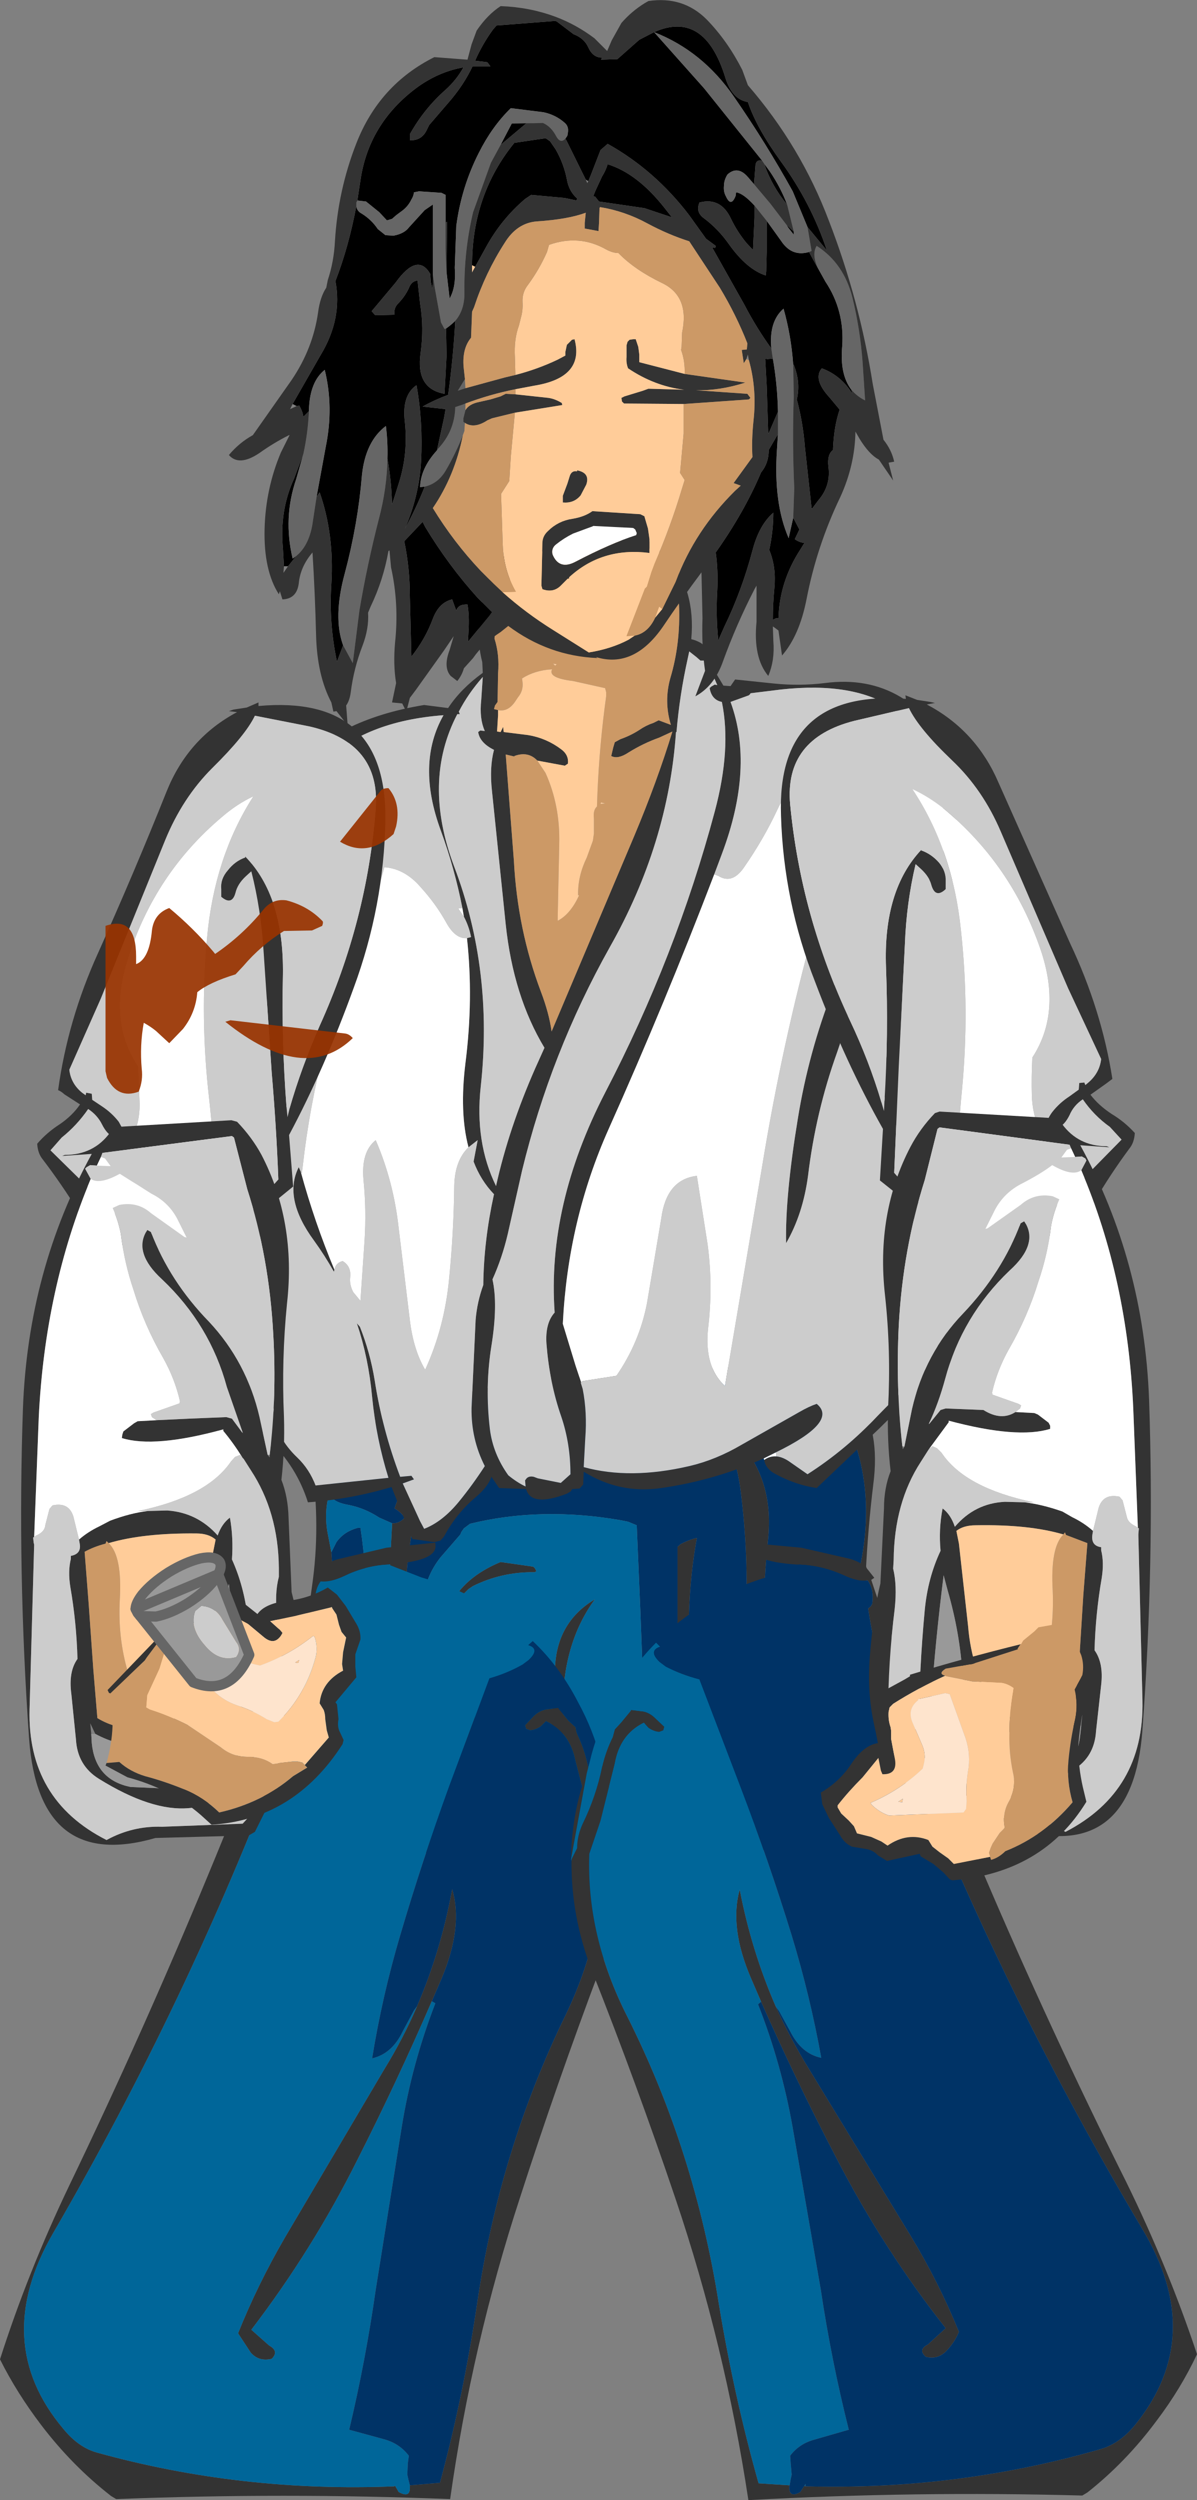 <?xml version="1.0" encoding="UTF-8" standalone="no"?>
<svg xmlns:xlink="http://www.w3.org/1999/xlink" height="245.05px" width="117.4px" xmlns="http://www.w3.org/2000/svg">
  <rect width="100%" height="100%" fill="#808080" stroke="none"/>
  <g transform="matrix(1.0, 0.0, 0.0, 1.0, 60.6, 38.25)">
    <path d="M25.05 107.25 Q24.0 115.85 24.2 124.85 24.3 129.75 23.85 134.5 L23.5 134.65 Q23.0 134.95 22.7 135.4 22.45 135.8 22.35 136.35 L22.2 137.1 22.0 137.85 Q20.2 138.7 18.95 140.1 14.2 145.4 6.0 142.35 L5.6 142.75 4.2 144.3 Q3.25 145.55 1.75 145.8 L0.0 146.1 -0.15 146.5 -0.25 146.85 -0.4 147.25 -0.65 148.0 -1.0 148.75 -1.15 149.0 Q-6.9 151.75 -10.95 147.9 L-11.0 148.25 -12.5 146.5 Q-17.05 142.9 -23.4 142.75 L-26.4 142.5 -26.6 142.1 Q-27.0 140.85 -28.2 140.6 -30.55 140.05 -31.55 138.15 L-32.5 136.85 Q-32.9 133.05 -32.1 129.35 -30.75 123.0 -29.9 116.5 -29.15 110.65 -30.15 104.25 -16.7 96.55 0.5 96.55 L16.0 95.35 Q26.45 96.5 25.05 107.25 M4.25 142.35 L5.0 141.6 5.35 141.25 6.0 141.05 6.8 141.0 Q5.05 137.5 5.45 132.1 5.85 126.1 5.85 120.1 L5.85 113.35 6.15 113.1 Q6.8 112.75 7.5 112.55 L7.75 112.5 Q6.8 117.6 6.95 124.1 7.1 130.3 7.6 136.45 L7.9 140.9 17.85 140.25 18.2 139.85 18.5 139.5 18.9 138.75 19.25 138.35 19.65 138.0 20.55 137.15 20.95 136.45 21.1 135.75 21.25 135.0 21.35 134.25 21.9 133.9 22.6 133.5 Q23.05 131.7 22.95 129.75 L22.85 124.1 Q22.85 119.6 23.75 115.3 25.6 106.65 21.65 99.55 19.75 96.1 16.0 96.85 L-14.55 98.8 Q-24.5 99.35 -27.85 106.7 L-27.9 106.9 -28.0 106.85 -28.25 107.05 -28.3 108.1 Q-28.85 110.05 -28.45 112.1 L-28.1 113.9 -28.05 114.6 Q-27.55 119.45 -29.2 124.05 -31.25 129.7 -31.4 135.85 L-31.2 136.15 -30.55 136.7 -30.3 137.0 -30.1 137.35 -29.9 137.75 -29.75 138.1 -29.5 138.5 -28.5 138.85 -27.4 139.25 -26.55 139.7 -26.3 140.0 -26.1 140.35 -25.85 140.75 -25.5 141.1 Q-23.3 141.8 -21.0 142.1 L-19.0 142.3 Q-16.1 142.4 -13.5 143.5 L-13.65 142.3 Q-14.25 136.0 -15.9 129.9 -15.6 127.45 -16.9 126.0 L-16.95 126.1 Q-18.75 117.85 -11.5 114.85 L-8.35 115.3 Q-8.15 115.35 -8.0 115.75 L-8.15 115.85 Q-11.35 115.8 -14.2 117.2 L-14.65 117.5 -15.4 118.25 -15.2 121.95 Q-14.55 127.8 -13.35 133.6 -12.15 139.1 -11.25 144.6 -9.9 145.45 -8.8 146.65 L-7.65 148.25 -7.0 148.5 -5.75 148.55 -5.0 148.5 -3.75 148.25 -3.0 148.1 -2.15 147.85 -1.9 147.5 -1.75 147.1 -1.65 146.75 -1.5 146.35 -1.4 146.0 -1.25 145.6 -1.1 145.25 -0.9 145.0 -0.5 144.9 0.25 144.75 1.75 144.45 2.35 144.2 2.75 143.85 Q2.75 144.5 3.1 145.0 L4.2 142.4 4.25 142.35 M-22.15 111.05 Q-21.45 111.1 -20.9 110.5 -21.3 109.95 -21.9 109.6 -21.5 108.15 -20.5 107.35 -19.7 108.95 -20.35 112.85 -20.8 115.55 -20.8 118.35 L-20.8 119.5 -21.0 123.25 Q-22.85 122.05 -22.5 117.95 L-22.15 111.25 -22.15 111.05 M10.25 101.5 Q15.4 105.6 14.75 112.45 14.1 118.55 14.3 124.75 14.4 128.3 13.75 131.5 12.25 126.9 12.55 120.6 12.85 114.25 12.05 107.95 11.6 104.25 9.95 101.5 L10.25 101.5 M-5.4 129.35 L-5.2 141.75 Q-5.1 145.3 -5.75 148.5 -7.25 143.9 -6.95 137.6 L-6.15 124.9 Q-5.85 120.65 -2.25 118.5 -5.45 122.85 -5.4 129.35" fill="#333333" fill-rule="evenodd" stroke="none"/>
    <path d="M-28.3 108.1 L-28.25 107.05 -28.0 106.85 -27.9 106.9 -27.85 106.7 Q-24.5 99.35 -14.55 98.8 L16.0 96.85 Q19.75 96.1 21.65 99.55 25.6 106.65 23.75 115.3 22.85 119.6 22.85 124.1 L22.95 129.75 Q23.05 131.7 22.6 133.5 L21.9 133.9 21.35 134.25 21.25 135.0 21.1 135.75 20.95 136.45 20.55 137.15 19.65 138.0 19.25 138.35 18.9 138.75 18.5 139.5 18.2 139.85 17.85 140.25 7.9 140.9 7.6 136.45 Q7.1 130.3 6.95 124.1 6.8 117.6 7.75 112.5 L7.5 112.55 Q6.8 112.75 6.15 113.1 L5.85 113.35 5.85 120.1 Q5.85 126.1 5.45 132.1 5.05 137.5 6.8 141.0 L6.0 141.05 5.35 141.25 5.0 141.6 4.25 142.35 4.2 142.4 3.1 145.0 Q2.75 144.5 2.75 143.85 L2.7 132.6 2.2 119.5 1.85 111.25 1.0 110.9 0.25 110.75 Q-7.55 109.4 -14.5 111.1 L-15.1 111.55 -15.35 111.9 -15.45 112.15 -17.4 114.4 Q-18.9 116.3 -19.1 118.65 -19.2 119.7 -20.4 119.5 L-20.6 118.75 -20.65 118.35 -20.8 118.35 Q-20.8 115.55 -20.35 112.85 -19.7 108.95 -20.5 107.35 -21.5 108.15 -21.9 109.6 -21.3 109.95 -20.9 110.5 -21.45 111.1 -22.15 111.05 L-23.4 110.5 Q-24.85 109.55 -26.45 109.25 -28.1 108.95 -28.3 108.1 M10.25 101.5 L9.95 101.5 Q11.6 104.25 12.05 107.95 12.85 114.25 12.55 120.6 12.25 126.9 13.75 131.5 14.4 128.3 14.3 124.75 14.1 118.55 14.75 112.45 15.4 105.6 10.25 101.5 M-16.95 126.1 L-16.9 126.0 Q-15.6 127.45 -15.9 129.9 -14.25 136.0 -13.65 142.3 L-13.5 143.5 Q-16.1 142.4 -19.0 142.3 L-21.0 142.1 Q-23.3 141.8 -25.5 141.1 L-25.85 140.75 -26.1 140.35 -26.3 140.0 -26.55 139.7 -27.4 139.25 -28.5 138.85 -29.5 138.5 -29.75 138.1 -29.9 137.75 -30.1 137.35 -30.3 137.0 -30.55 136.7 -31.2 136.15 -31.4 135.85 Q-31.25 129.7 -29.2 124.05 -27.55 119.45 -28.05 114.6 L-28.1 113.9 -27.6 112.9 Q-26.85 111.85 -25.5 111.5 L-25.25 111.5 Q-24.6 115.6 -24.75 120.1 L-24.9 128.75 -24.9 133.6 -24.1 134.15 -22.4 134.85 -21.95 135.65 -21.35 136.7 -20.65 137.35 -17.85 132.6 Q-16.8 130.5 -17.15 127.85 -17.3 126.9 -16.95 126.1" fill="#003366" fill-rule="evenodd" stroke="none"/>
    <path d="M-28.3 108.1 Q-28.1 108.95 -26.45 109.25 -24.85 109.55 -23.4 110.5 L-22.15 111.05 -22.15 111.25 -22.5 117.95 Q-22.85 122.05 -21.0 123.25 L-20.8 119.5 -20.8 118.35 -20.65 118.35 -20.6 118.75 -20.4 119.5 Q-19.2 119.7 -19.1 118.65 -18.9 116.3 -17.4 114.4 L-15.45 112.15 -15.35 111.9 -15.1 111.55 -14.5 111.1 Q-7.55 109.4 0.25 110.75 L1.0 110.9 1.85 111.25 2.2 119.5 2.7 132.6 2.75 143.85 2.35 144.2 1.75 144.45 0.25 144.75 -0.5 144.9 -0.9 145.0 -1.1 145.25 -1.25 145.6 -1.4 146.0 -1.5 146.35 -1.65 146.75 -1.75 147.1 -1.9 147.5 -2.15 147.85 -3.0 148.1 -3.75 148.25 -5.0 148.5 -5.75 148.55 -7.0 148.5 -7.65 148.25 -8.8 146.65 Q-9.9 145.45 -11.25 144.6 -12.15 139.1 -13.35 133.6 -14.55 127.8 -15.2 121.95 L-15.4 118.25 -14.65 117.5 -14.2 117.2 Q-11.35 115.8 -8.15 115.85 L-8.0 115.75 Q-8.15 115.35 -8.35 115.3 L-11.5 114.85 Q-18.75 117.85 -16.95 126.1 -17.3 126.9 -17.15 127.85 -16.8 130.5 -17.85 132.6 L-20.65 137.35 -21.35 136.7 -21.95 135.65 -22.4 134.85 -24.1 134.15 -24.9 133.6 -24.9 128.75 -24.75 120.1 Q-24.6 115.6 -25.25 111.5 L-25.5 111.5 Q-26.85 111.85 -27.6 112.9 L-28.1 113.9 -28.45 112.1 Q-28.85 110.05 -28.3 108.1 M4.2 142.4 L4.25 142.35 4.2 142.4 M-5.4 129.35 Q-5.45 122.85 -2.25 118.5 -5.85 120.65 -6.15 124.9 L-6.95 137.6 Q-7.25 143.9 -5.75 148.5 -5.1 145.3 -5.2 141.75 L-5.4 129.35" fill="#006699" fill-rule="evenodd" stroke="none"/>
    <path d="M4.8 16.3 Q7.65 19.45 7.2 24.4 7.65 24.5 8.1 24.75 8.6 25.05 8.9 25.65 9.2 26.25 8.85 26.45 L10.35 28.95 11.05 29.0 11.5 28.35 15.35 28.75 Q17.85 29.0 20.3 28.7 24.5 28.15 27.7 30.05 L30.6 31.85 31.05 32.65 31.3 33.35 31.4 33.75 32.55 37.8 Q33.35 40.65 33.2 43.9 L33.1 47.6 32.85 48.0 32.45 48.3 31.65 48.8 31.25 49.1 30.95 50.65 30.1 53.6 Q29.05 57.45 28.75 61.45 28.45 65.9 28.9 70.45 29.05 71.95 28.15 72.35 L29.1 76.5 30.85 85.5 Q31.6 90.35 33.1 95.0 29.2 98.2 25.65 101.75 L19.5 107.6 Q17.45 107.3 15.5 106.25 14.5 105.75 14.35 104.85 14.9 104.45 15.55 104.5 16.2 104.55 16.95 105.1 L18.6 106.25 Q22.35 103.85 25.45 100.55 28.5 97.4 31.85 94.5 28.7 89.15 29.0 82.9 29.3 76.25 26.6 70.4 25.0 66.9 26.25 65.0 L27.05 68.1 27.35 69.3 27.4 68.1 27.4 68.0 27.9 59.35 Q28.3 54.5 29.45 49.9 29.9 48.0 31.85 47.0 L31.9 45.5 Q32.15 42.3 31.7 39.45 29.9 27.4 15.05 29.45 L13.0 29.7 13.0 29.75 12.85 29.9 11.05 30.55 Q13.4 36.95 10.2 45.45 L9.45 47.45 Q4.65 60.0 -0.9 72.4 -4.9 81.35 -5.4 91.5 L-4.15 95.6 -3.6 97.25 -3.65 97.25 -3.45 97.9 Q-3.0 100.2 -3.2 102.75 L-3.35 105.55 Q1.2 106.8 7.0 105.45 9.6 104.85 12.15 103.35 L17.8 100.15 Q18.75 99.6 19.5 99.35 21.65 101.1 15.5 104.1 L14.3 104.7 Q9.5 106.85 4.25 107.6 0.2 108.2 -3.35 106.0 L-3.4 107.25 -3.75 107.65 -4.5 107.7 -4.5 107.75 -4.65 107.95 -5.0 108.15 Q-8.5 109.5 -9.0 107.7 L-11.65 107.6 -12.4 106.5 Q-12.75 107.5 -13.95 108.5 -15.85 110.1 -17.05 112.35 L-17.4 112.75 -18.0 112.9 -20.15 112.6 -22.2 107.5 Q-26.2 108.7 -30.4 109.0 -31.5 105.5 -34.25 102.85 -36.15 101.0 -36.15 98.1 -36.15 96.45 -35.4 95.6 -37.0 90.2 -36.75 83.2 -36.15 67.3 -36.25 51.35 -36.45 33.7 -19.0 30.85 L-16.65 31.15 Q-15.4 29.25 -13.25 27.7 L-13.3 26.65 Q-13.75 24.9 -13.65 23.0 -13.4 19.6 -11.65 16.85 -10.25 14.65 -8.0 13.85 -0.9 11.3 3.95 15.5 L4.7 16.25 4.0 15.9 Q-4.75 12.15 -10.15 18.05 -11.9 19.95 -12.0 22.65 L-12.1 24.35 Q-11.6 25.9 -11.75 27.75 L-11.8 30.55 -12.05 30.9 -12.15 31.25 -11.75 31.35 -11.75 31.85 -11.85 33.45 -11.5 33.5 -11.25 33.0 -11.2 33.5 -8.8 33.8 Q-7.0 34.1 -5.55 35.2 -4.8 35.75 -4.9 36.6 L-5.2 36.8 -7.9 36.3 Q-8.8 35.35 -10.15 35.85 L-10.15 35.9 -11.0 35.7 -10.2 46.1 Q-9.85 52.85 -7.55 58.95 -6.75 61.05 -6.5 62.85 L1.6 43.7 Q3.85 38.35 5.35 33.45 L4.05 34.05 Q2.5 34.6 1.05 35.5 0.0 36.2 -0.65 35.85 L-0.45 35.0 -0.3 34.5 0.25 34.2 Q1.25 33.85 2.1 33.3 2.75 32.85 3.5 32.6 L4.0 32.35 5.2 32.8 Q4.5 30.5 5.15 28.2 6.15 24.85 6.0 21.1 5.9 18.6 4.8 16.3 M23.25 53.0 Q23.65 58.8 21.5 64.9 19.4 70.75 18.65 77.0 18.15 80.75 16.5 83.6 16.4 79.0 17.65 71.4 18.7 64.9 21.1 58.75 L23.25 53.0 M7.7 26.15 L7.0 25.6 6.85 26.3 Q6.05 29.9 5.75 33.5 L5.7 33.5 Q4.95 44.45 -0.8 54.6 -6.6 64.95 -9.4 76.5 L-10.8 82.7 Q-11.35 85.05 -12.3 87.15 -11.75 89.6 -12.4 93.65 -13.05 97.7 -12.55 101.85 -12.25 104.25 -10.75 106.35 -9.9 107.05 -9.05 107.45 L-9.1 106.85 -8.95 106.65 Q-8.7 106.4 -8.25 106.5 L-7.85 106.65 -5.6 107.1 -4.65 106.25 Q-4.65 103.25 -5.55 100.6 -6.7 97.3 -7.0 93.5 -7.15 91.45 -6.2 90.4 -6.95 79.9 -1.25 68.85 5.7 55.5 9.5 41.3 11.15 35.15 10.2 30.55 9.2 30.35 9.0 29.2 L9.15 29.05 9.5 28.85 9.75 28.9 8.7 26.5 8.1 26.5 7.7 26.15 M-15.5 31.75 L-15.75 31.75 Q-19.2 38.35 -16.05 46.7 -12.2 56.85 -13.45 68.25 -14.05 73.7 -11.95 78.0 -10.7 72.35 -8.1 66.45 L-7.2 64.45 Q-10.25 59.4 -11.0 52.35 L-12.35 39.25 Q-12.6 36.95 -12.15 35.25 -13.55 34.55 -13.7 33.5 L-13.5 33.35 -13.05 33.4 Q-13.6 32.2 -13.4 30.35 L-13.25 28.1 Q-14.7 29.75 -15.6 31.5 L-15.5 31.75 M-14.8 53.7 L-14.4 53.6 Q-14.6 52.55 -15.1 51.6 L-15.25 50.75 Q-16.0 46.9 -17.35 43.2 -19.8 36.6 -17.1 31.85 -32.5 33.0 -33.65 48.35 -34.9 64.2 -35.1 80.1 -35.25 90.6 -33.5 100.35 L-33.6 100.15 -33.85 99.65 -33.8 100.2 Q-33.5 102.65 -31.45 104.6 -30.25 105.75 -29.65 107.35 L-22.5 106.6 Q-23.7 102.75 -24.1 98.7 -24.45 94.85 -25.6 91.45 L-25.3 91.8 Q-24.3 94.3 -23.85 97.05 -23.1 101.9 -21.35 106.5 L-20.25 106.4 -20.0 106.75 -21.1 107.15 -19.4 110.85 -19.0 111.6 Q-17.2 110.9 -15.6 108.95 -14.25 107.3 -13.05 105.45 -14.4 102.8 -14.35 99.75 L-13.95 91.1 Q-13.8 89.35 -13.2 87.7 -13.15 83.35 -12.15 78.8 -13.45 77.45 -14.15 75.6 L-13.75 73.5 -14.65 74.2 Q-15.55 70.8 -14.95 65.95 -14.15 59.65 -14.8 53.7 M-31.1 76.6 Q-29.75 81.55 -27.8 86.2 L-27.85 86.4 Q-28.75 84.8 -29.8 83.35 -32.85 79.2 -31.3 76.15 L-31.1 76.6" fill="#333333" fill-rule="evenodd" stroke="none"/>
    <path d="M9.45 47.45 L10.2 45.45 Q13.4 36.95 11.05 30.55 L12.85 29.9 13.0 29.75 13.0 29.7 15.05 29.45 Q29.9 27.4 31.7 39.45 32.15 42.3 31.9 45.5 L31.85 47.0 Q29.9 48.0 29.45 49.9 28.3 54.5 27.9 59.35 L27.4 68.0 27.05 68.1 26.25 65.0 Q25.0 66.9 26.6 70.4 29.3 76.25 29.0 82.9 28.7 89.15 31.85 94.5 28.5 97.4 25.45 100.55 22.35 103.85 18.6 106.25 L16.95 105.1 Q16.2 104.55 15.55 104.5 L15.5 104.1 Q21.65 101.1 19.5 99.35 18.75 99.6 17.8 100.15 L12.15 103.35 Q9.6 104.85 7.0 105.45 1.2 106.8 -3.35 105.55 L-3.2 102.75 Q-3.0 100.2 -3.45 97.9 L-3.65 97.25 -3.6 97.25 Q-3.5 97.1 -3.35 97.1 L-0.15 96.6 Q2.1 93.35 2.85 89.5 L4.25 81.2 Q4.75 77.35 7.75 77.0 L8.8 83.7 Q9.35 87.8 8.85 91.95 8.45 95.7 10.5 97.6 L14.15 76.05 Q16.1 64.1 19.25 52.65 21.35 45.2 18.85 37.85 16.75 38.7 15.65 41.1 14.3 44.0 12.35 46.8 11.2 48.45 9.85 47.6 L9.45 47.45 M23.25 53.0 L21.1 58.75 Q18.7 64.9 17.65 71.4 16.4 79.0 16.5 83.6 18.15 80.75 18.65 77.0 19.4 70.75 21.5 64.9 23.65 58.8 23.25 53.0 M-15.5 31.75 L-15.6 31.5 Q-14.7 29.75 -13.25 28.1 L-13.4 30.35 Q-13.6 32.2 -13.05 33.4 L-13.5 33.35 -13.7 33.5 Q-13.55 34.55 -12.15 35.25 -12.6 36.95 -12.35 39.25 L-11.0 52.35 Q-10.25 59.4 -7.2 64.45 L-8.1 66.45 Q-10.7 72.35 -11.95 78.0 -14.05 73.7 -13.45 68.25 -12.2 56.85 -16.05 46.7 -19.2 38.35 -15.75 31.75 L-15.5 31.75 M7.7 26.15 L8.1 26.5 8.7 26.5 9.75 28.9 9.5 28.85 9.15 29.05 9.0 29.2 Q9.2 30.35 10.2 30.55 11.15 35.15 9.5 41.3 5.7 55.5 -1.25 68.85 -6.95 79.9 -6.2 90.4 -7.15 91.45 -7.0 93.5 -6.7 97.3 -5.55 100.6 -4.65 103.25 -4.65 106.25 L-5.6 107.1 -7.85 106.65 -8.25 106.5 Q-8.7 106.4 -8.95 106.65 L-9.1 106.85 -9.05 107.45 Q-9.9 107.05 -10.75 106.35 -12.25 104.25 -12.55 101.85 -13.05 97.7 -12.4 93.65 -11.75 89.6 -12.3 87.15 -11.35 85.05 -10.8 82.7 L-9.4 76.5 Q-6.6 64.95 -0.8 54.6 4.95 44.45 5.7 33.5 L5.75 33.5 Q6.05 29.9 6.85 26.3 L7.0 25.6 7.7 26.15 M-15.1 51.6 Q-14.6 52.55 -14.4 53.6 L-14.8 53.7 Q-15.95 53.8 -16.85 52.15 -17.85 50.35 -19.35 48.7 -20.9 46.9 -22.9 46.75 -24.1 51.25 -25.75 55.25 -27.6 59.95 -28.8 64.6 -30.25 70.25 -30.9 76.0 L-31.0 76.75 -31.1 76.6 -31.3 76.15 Q-32.85 79.2 -29.8 83.35 -28.75 84.8 -27.85 86.4 L-27.8 86.2 Q-27.7 85.55 -27.0 85.35 -26.15 85.85 -26.25 86.9 -26.35 87.65 -25.95 88.4 L-25.25 89.25 -24.85 83.4 Q-24.65 80.4 -24.95 77.4 -25.2 74.65 -23.75 73.5 -22.0 77.55 -21.5 82.1 L-20.4 91.15 Q-20.05 94.05 -18.9 96.0 -17.0 91.85 -16.55 87.05 -16.1 82.5 -16.05 78.0 -16.0 75.5 -14.65 74.2 L-13.75 73.5 -14.15 75.6 Q-13.45 77.45 -12.15 78.8 -13.15 83.35 -13.2 87.7 -13.8 89.35 -13.95 91.1 L-14.35 99.75 Q-14.4 102.8 -13.05 105.45 -14.25 107.3 -15.6 108.95 -17.2 110.9 -19.0 111.6 L-19.4 110.85 -21.1 107.15 -20.0 106.75 -20.25 106.4 -21.35 106.5 Q-23.1 101.9 -23.85 97.05 -24.3 94.3 -25.3 91.8 L-25.6 91.45 Q-24.45 94.85 -24.1 98.7 -23.7 102.75 -22.5 106.6 L-29.65 107.35 Q-30.25 105.75 -31.45 104.6 -33.5 102.65 -33.8 100.2 L-33.6 100.15 -33.5 100.35 Q-35.25 90.6 -35.1 80.1 -34.9 64.2 -33.65 48.35 -32.5 33.0 -17.1 31.85 -19.8 36.6 -17.35 43.2 -16.0 46.9 -15.25 50.75 L-15.65 50.8 -15.1 51.6" fill="#cccccc" fill-rule="evenodd" stroke="none"/>
    <path d="M14.35 104.85 L14.3 104.7 15.5 104.1 15.55 104.5 Q14.9 104.45 14.35 104.85 M9.45 47.45 L9.85 47.6 Q11.2 48.45 12.35 46.8 14.3 44.0 15.65 41.1 16.75 38.7 18.85 37.85 21.35 45.2 19.25 52.65 16.1 64.1 14.15 76.05 L10.5 97.6 Q8.45 95.7 8.85 91.95 9.35 87.8 8.8 83.7 L7.75 77.0 Q4.75 77.35 4.25 81.2 L2.85 89.5 Q2.1 93.35 -0.15 96.6 L-3.35 97.1 Q-3.5 97.1 -3.6 97.25 L-4.15 95.6 -5.4 91.5 Q-4.9 81.35 -0.9 72.4 4.65 60.0 9.45 47.45 M27.05 68.1 L27.4 68.0 27.4 68.1 27.05 68.1 M-14.8 53.7 Q-14.15 59.65 -14.95 65.95 -15.55 70.8 -14.65 74.2 -16.0 75.5 -16.05 78.0 -16.1 82.5 -16.55 87.05 -17.0 91.85 -18.9 96.0 -20.05 94.05 -20.4 91.15 L-21.5 82.1 Q-22.0 77.55 -23.75 73.5 -25.2 74.65 -24.95 77.4 -24.65 80.4 -24.85 83.4 L-25.25 89.25 -25.95 88.4 Q-26.35 87.65 -26.25 86.9 -26.15 85.85 -27.0 85.35 -27.7 85.55 -27.8 86.2 -29.75 81.55 -31.1 76.6 L-31.0 76.75 -30.9 76.0 Q-30.25 70.25 -28.8 64.6 -27.6 59.95 -25.75 55.25 -24.1 51.25 -22.9 46.75 -20.9 46.9 -19.35 48.7 -17.85 50.35 -16.85 52.15 -15.95 53.8 -14.8 53.7 M-33.8 100.2 L-33.85 99.65 -33.6 100.15 -33.8 100.2 M-15.25 50.75 L-15.1 51.6 -15.65 50.8 -15.25 50.75" fill="#ffffff" fill-rule="evenodd" stroke="none"/>
    <path d="M4.7 16.25 L4.8 16.3 Q5.9 18.6 6.0 21.1 6.15 24.85 5.15 28.2 4.5 30.5 5.2 32.8 L4.0 32.35 3.5 32.6 Q2.75 32.85 2.1 33.3 1.25 33.85 0.25 34.2 L-0.3 34.5 -0.45 35.0 -0.65 35.85 Q0.0 36.2 1.05 35.5 2.5 34.6 4.05 34.05 L5.35 33.45 Q3.85 38.35 1.6 43.7 L-6.5 62.85 Q-6.75 61.05 -7.55 58.95 -9.85 52.85 -10.2 46.1 L-11.0 35.7 -10.15 35.9 -10.15 35.85 Q-8.8 35.35 -7.9 36.3 L-7.1 37.5 Q-5.65 40.7 -5.75 44.5 L-5.9 51.6 -5.9 52.0 Q-4.65 51.35 -3.8 49.5 L-3.9 49.5 Q-3.95 47.65 -3.05 45.8 L-2.45 44.15 -2.35 43.45 -2.35 42.0 Q-2.45 41.15 -2.05 40.8 L-2.0 39.4 Q-1.8 34.7 -1.15 30.0 L-1.15 29.6 -1.25 29.2 -4.4 28.5 Q-6.9 28.2 -6.45 27.35 -8.15 27.45 -9.4 28.25 L-9.35 28.6 Q-9.25 29.45 -9.8 30.1 L-10.1 30.55 Q-10.8 31.55 -11.75 31.35 L-12.15 31.25 -12.05 30.9 -11.8 30.55 -11.75 27.75 Q-11.6 25.9 -12.1 24.35 L-12.0 22.65 Q-11.9 19.95 -10.15 18.05 -4.75 12.15 4.0 15.9 L4.7 16.25 M-6.0 26.85 L-6.35 26.8 -6.15 27.0 -6.0 26.85 M-1.25 40.5 L-1.65 40.4 -1.7 40.55 -1.25 40.5" fill="#cc9966" fill-rule="evenodd" stroke="none"/>
    <path d="M-7.9 36.3 L-5.2 36.8 -4.9 36.6 Q-4.8 35.75 -5.55 35.2 -7.0 34.1 -8.8 33.8 L-11.2 33.5 -11.25 33.0 -11.5 33.5 -11.85 33.45 -11.75 31.85 -11.75 31.35 Q-10.8 31.55 -10.1 30.55 L-9.8 30.1 Q-9.25 29.45 -9.35 28.6 L-9.4 28.25 Q-8.15 27.45 -6.45 27.35 -6.9 28.2 -4.4 28.5 L-1.25 29.2 -1.15 29.6 -1.15 30.0 Q-1.8 34.7 -2.0 39.4 L-2.05 40.8 Q-2.45 41.15 -2.35 42.0 L-2.35 43.45 -2.45 44.15 -3.05 45.8 Q-3.95 47.65 -3.9 49.5 L-3.8 49.5 Q-4.65 51.35 -5.9 52.0 L-5.9 51.6 -5.75 44.5 Q-5.65 40.7 -7.1 37.5 L-7.9 36.3 M-6.0 26.85 L-6.15 27.0 -6.35 26.8 -6.0 26.85 M-1.25 40.5 L-1.7 40.55 -1.65 40.4 -1.25 40.5" fill="#ffcc99" fill-rule="evenodd" stroke="none"/>
    <path d="M-32.2 70.4 Q-31.05 66.4 -29.25 62.3 -24.6 52.05 -23.75 41.05 -23.25 34.55 -30.25 32.95 L-35.6 31.9 Q-36.5 33.8 -39.8 37.05 -42.7 39.95 -44.4 44.1 L-50.7 59.6 -53.8 66.6 Q-53.65 67.95 -52.55 68.85 L-52.2 69.1 -52.15 68.85 -51.6 68.95 -51.55 69.55 -50.65 70.15 Q-49.65 70.8 -48.95 71.7 L-48.3 72.9 Q-49.65 73.85 -50.6 71.95 -51.05 71.05 -51.95 70.45 -53.05 72.05 -54.55 73.25 L-55.65 74.5 -49.75 80.3 Q-47.05 82.95 -42.8 83.3 L-38.75 83.65 Q-38.8 82.4 -37.65 81.8 -35.4 80.45 -34.15 78.3 L-33.3 77.35 Q-33.5 72.1 -33.95 66.9 L-34.75 54.95 Q-35.0 50.9 -35.95 47.15 L-36.5 47.65 Q-37.3 48.4 -37.5 49.25 -37.85 50.55 -38.9 49.65 L-38.9 48.9 Q-39.0 47.9 -38.25 47.05 -37.55 46.15 -36.55 45.8 L-36.55 45.7 Q-32.75 49.6 -32.85 57.25 -33.0 63.75 -32.5 70.25 L-32.4 71.25 -32.2 70.4 M-35.25 30.95 Q-22.65 29.8 -22.8 42.15 -22.95 50.55 -25.9 58.55 -28.8 66.55 -32.25 73.0 L-31.85 78.05 -34.55 80.25 Q-36.6 82.0 -37.25 84.2 L-37.35 84.55 -45.95 84.25 -50.45 83.5 Q-52.05 82.05 -52.9 80.5 -54.5 77.9 -56.4 75.4 -56.9 74.8 -56.95 73.85 -56.0 72.75 -54.75 71.95 -53.5 71.1 -52.75 70.0 L-54.3 69.0 Q-54.55 68.75 -54.9 68.6 -53.95 61.7 -51.0 55.2 -47.45 47.3 -44.25 39.3 -42.15 34.1 -37.35 31.55 L-38.15 31.45 -37.7 31.3 -36.4 31.1 -35.25 30.6 -35.25 30.95" fill="#333333" fill-rule="evenodd" stroke="none"/>
    <path d="M-32.5 70.25 Q-33.0 63.75 -32.85 57.25 -32.75 49.6 -36.55 45.7 L-36.55 45.8 Q-37.55 46.15 -38.25 47.05 -39.0 47.9 -38.9 48.9 L-38.9 49.65 Q-37.85 50.55 -37.5 49.25 -37.3 48.4 -36.5 47.65 L-35.95 47.15 Q-35.0 50.9 -34.75 54.95 L-33.95 66.9 Q-33.5 72.1 -33.3 77.35 L-34.15 78.3 Q-35.4 80.45 -37.65 81.8 -38.8 82.4 -38.75 83.65 L-42.8 83.3 Q-47.05 82.95 -49.75 80.3 L-55.65 74.5 -54.55 73.25 Q-53.05 72.05 -51.95 70.45 -51.05 71.05 -50.6 71.95 -49.65 73.85 -48.3 72.9 L-48.95 71.7 Q-49.65 70.8 -50.65 70.15 L-51.55 69.55 -51.6 68.95 -52.15 68.85 -52.2 69.1 -52.55 68.85 Q-53.65 67.95 -53.8 66.6 L-50.7 59.6 -44.4 44.1 Q-42.7 39.95 -39.8 37.05 -36.5 33.8 -35.6 31.9 L-30.25 32.95 Q-23.25 34.55 -23.75 41.05 -24.6 52.05 -29.25 62.3 -31.05 66.4 -32.2 70.4 L-32.5 70.25 M-35.75 39.8 Q-37.35 40.55 -38.8 41.8 -45.4 47.35 -48.05 55.7 -50.05 61.85 -47.05 66.3 L-46.9 70.0 Q-46.9 71.7 -47.6 73.3 -48.25 74.9 -49.15 76.25 L-47.3 77.8 Q-43.65 80.2 -39.45 78.35 -39.6 73.85 -40.1 69.35 -41.0 61.45 -40.3 53.75 -39.6 45.8 -35.75 39.8" fill="#cccccc" fill-rule="evenodd" stroke="none"/>
    <path d="M-35.75 39.8 Q-39.6 45.8 -40.3 53.75 -41.0 61.45 -40.1 69.35 -39.6 73.85 -39.45 78.35 -43.65 80.2 -47.3 77.8 L-49.15 76.25 Q-48.25 74.9 -47.6 73.3 -46.9 71.7 -46.9 70.0 L-47.05 66.3 Q-50.05 61.85 -48.05 55.7 -45.4 47.35 -38.8 41.8 -37.35 40.55 -35.75 39.8" fill="#ffffff" fill-rule="evenodd" stroke="none"/>
    <path d="M3.55 -35.1 Q8.5 -37.3 10.55 -30.6 11.2 -28.5 12.75 -28.25 13.6 -25.7 16.0 -22.4 18.95 -18.35 20.5 -13.7 L18.6 -16.0 17.15 -19.5 Q14.55 -24.2 11.4 -28.75 8.3 -33.25 3.55 -35.1 L8.45 -29.6 14.15 -22.5 Q13.6 -22.65 13.5 -22.1 L13.35 -20.2 12.75 -20.9 Q11.75 -22.05 10.75 -21.15 10.4 -20.6 10.4 -20.0 10.35 -19.45 10.6 -19.0 11.1 -17.9 11.55 -19.05 L11.6 -19.4 Q12.3 -19.3 13.4 -18.1 L13.4 -16.9 13.25 -13.75 12.6 -14.45 Q11.7 -15.55 11.1 -16.8 10.1 -18.95 8.0 -18.4 7.6 -17.45 8.45 -16.85 9.85 -15.8 10.9 -14.3 12.65 -11.85 14.5 -11.25 L14.55 -11.65 14.6 -13.5 14.6 -15.75 14.6 -16.6 16.0 -14.65 Q17.05 -13.05 18.75 -13.55 L19.15 -12.8 19.6 -12.0 20.35 -10.65 Q22.25 -7.8 22.0 -4.3 21.75 -1.55 22.9 -0.05 L23.0 0.35 Q21.9 -1.45 20.0 -2.15 19.1 -1.1 20.75 0.7 L21.75 1.9 Q21.2 3.5 21.1 5.7 L21.1 5.85 Q20.5 6.3 20.65 7.5 20.9 9.35 19.65 10.8 L19.05 11.6 19.0 11.55 18.35 5.6 Q18.15 3.1 17.55 0.9 17.95 -0.75 17.25 -2.5 L17.2 -2.5 Q17.0 -5.35 16.25 -8.0 14.8 -6.75 15.05 -4.1 13.6 -6.1 12.4 -8.4 L9.25 -14.0 9.55 -13.95 9.6 -14.15 8.65 -14.85 7.0 -17.15 Q3.65 -21.55 -1.0 -24.15 L-1.7 -23.55 -2.65 -21.1 -2.9 -20.5 -3.15 -20.65 -5.05 -24.5 -5.15 -24.65 -4.95 -24.95 -4.9 -25.25 Q-4.8 -25.85 -5.2 -26.2 -6.1 -27.0 -7.3 -27.25 L-10.5 -27.65 Q-12.35 -25.85 -13.65 -23.25 -15.35 -19.9 -15.85 -16.1 L-16.0 -12.0 Q-15.85 -10.15 -16.5 -9.0 L-16.8 -11.55 -16.75 -16.5 -16.9 -16.45 -16.9 -16.5 -16.9 -18.75 -16.9 -19.15 -17.3 -19.35 -19.5 -19.5 -20.0 -19.4 Q-20.05 -19.0 -20.25 -18.7 -20.6 -17.95 -21.35 -17.45 L-21.75 -17.15 -22.15 -16.8 -22.65 -16.65 -23.4 -17.45 -24.7 -18.5 -25.55 -18.6 -25.25 -20.55 Q-24.45 -26.1 -19.8 -29.6 -17.65 -31.2 -15.15 -31.65 -15.8 -30.45 -16.9 -29.45 -19.0 -27.6 -20.4 -25.1 L-20.4 -24.5 Q-19.2 -24.45 -18.7 -25.6 L-18.5 -26.0 -16.65 -28.15 Q-15.15 -29.85 -14.25 -31.75 L-12.5 -31.75 -12.8 -32.15 -14.0 -32.3 Q-13.3 -33.9 -12.25 -35.35 L-11.9 -35.75 -6.15 -36.2 -6.0 -36.15 -4.35 -34.9 Q-3.3 -34.5 -2.9 -33.6 -2.45 -32.6 -1.55 -32.6 L-1.65 -32.4 -0.05 -32.45 2.1 -34.35 3.55 -35.1 M17.2 12.5 L17.8 13.65 17.35 14.6 Q17.85 14.95 18.3 14.95 L17.9 15.6 Q15.85 18.75 15.75 22.35 L15.5 22.35 15.2 22.5 Q15.2 20.95 15.35 19.4 15.55 17.35 14.85 15.65 15.25 13.8 15.25 12.0 13.85 13.2 13.2 15.7 12.15 19.65 10.45 23.15 L9.85 24.5 Q9.6 22.1 9.75 19.65 9.85 17.7 9.6 15.9 12.4 11.95 14.05 8.05 14.8 7.15 14.8 5.85 L15.7 4.3 15.6 5.85 Q15.25 11.05 16.75 14.5 L17.2 12.5 M15.7 2.1 L14.75 4.3 14.6 -0.4 14.45 -3.1 14.65 -3.05 15.2 -3.1 Q15.65 -0.5 15.7 2.1 M-7.35 -26.2 L-9.0 -26.15 -11.5 -24.05 -10.4 -26.15 -7.35 -26.2 M-15.95 -6.8 Q-16.15 -3.15 -16.65 0.45 -18.0 0.95 -19.15 1.6 L-16.9 1.85 -17.05 2.7 -17.75 5.9 Q-19.35 7.65 -19.4 9.5 L-18.95 9.45 Q-19.8 11.6 -20.9 13.6 -19.5 10.4 -19.3 7.0 -19.1 3.05 -19.75 -0.5 -21.2 0.5 -20.9 3.05 -20.55 6.2 -21.5 9.15 L-22.15 11.2 Q-22.2 8.9 -22.6 6.7 -22.55 5.1 -22.75 3.5 -24.75 5.0 -25.1 8.3 -25.5 13.15 -26.8 18.0 -27.95 22.25 -26.95 25.0 L-27.55 26.6 Q-28.35 22.85 -28.1 19.0 -27.8 14.15 -29.25 10.0 L-29.55 10.45 -28.65 5.55 Q-27.85 1.65 -28.75 -2.0 -30.2 -0.85 -30.3 1.85 L-30.3 2.05 -30.85 2.6 Q-30.9 2.1 -31.25 1.5 L-31.5 1.55 -31.9 1.35 -29.15 -3.45 Q-27.0 -7.0 -27.7 -10.7 -26.4 -14.05 -25.65 -18.05 -25.6 -17.55 -25.1 -17.3 -24.15 -16.7 -23.55 -15.8 L-22.8 -15.2 -22.0 -15.15 Q-20.95 -15.35 -20.5 -15.95 L-18.95 -17.65 -18.15 -18.2 -18.15 -18.15 -18.15 -17.9 -18.15 -13.75 -18.15 -12.9 -18.15 -12.65 -18.15 -11.5 -18.15 -11.35 -18.15 -10.4 -18.2 -10.0 -18.2 -9.95 -18.35 -10.65 -18.4 -11.4 Q-19.65 -13.55 -21.8 -10.55 L-24.15 -7.75 -23.8 -7.35 -21.9 -7.4 Q-22.0 -8.0 -21.6 -8.45 -20.9 -9.15 -20.5 -10.0 -20.25 -10.7 -19.65 -10.75 L-19.4 -8.5 Q-19.0 -6.1 -19.35 -3.65 -19.85 -0.15 -17.0 0.35 L-16.8 -3.4 -16.85 -6.05 Q-16.35 -6.4 -15.95 -6.8 M-31.55 16.25 L-32.35 17.25 -32.75 17.25 -32.85 15.5 Q-33.2 11.8 -31.75 8.65 L-30.85 6.25 -31.55 8.7 Q-32.85 12.5 -31.9 16.5 L-31.55 16.25 M14.35 -22.2 L14.9 -21.45 Q15.95 -19.9 16.6 -18.2 15.1 -20.0 14.35 -22.2 M17.25 -15.55 L17.25 -15.25 16.7 -15.95 16.55 -16.2 17.25 -15.55 M4.55 -17.9 L5.3 -16.95 2.6 -17.85 -1.85 -18.5 -2.25 -19.0 -2.35 -19.0 -2.4 -19.05 -2.2 -19.55 -1.55 -20.95 Q-1.2 -21.5 -1.0 -22.15 1.9 -21.25 4.55 -17.9 M-14.3 -12.25 Q-14.3 -19.15 -10.15 -24.25 L-7.1 -24.7 -7.0 -24.65 -6.65 -24.4 -6.1 -23.6 Q-5.3 -22.2 -5.0 -20.65 -4.8 -19.5 -4.0 -18.8 L-4.05 -18.6 -5.25 -18.85 -8.5 -19.15 -9.1 -18.75 Q-11.45 -16.75 -12.95 -14.0 L-14.0 -12.1 -14.3 -12.25 M-19.15 12.9 L-18.9 13.4 Q-16.6 17.2 -13.75 20.35 L-12.35 21.75 -12.6 22.1 -14.7 24.65 -14.65 23.65 Q-14.55 22.1 -14.75 21.0 -15.65 20.95 -15.85 21.6 L-16.25 20.5 Q-17.55 20.8 -18.15 22.4 -18.9 24.4 -20.25 26.1 L-20.4 20.25 Q-20.4 17.4 -20.95 14.8 L-19.15 12.9" fill="#000000" fill-rule="evenodd" stroke="none"/>
    <path d="M18.6 -16.0 L19.0 -13.65 18.75 -13.55 Q17.05 -13.05 16.0 -14.65 L14.6 -16.6 14.0 -17.35 13.4 -18.1 Q12.3 -19.3 11.6 -19.4 L11.55 -19.05 Q11.1 -17.9 10.6 -19.0 10.35 -19.45 10.4 -20.0 10.4 -20.6 10.75 -21.15 11.75 -22.05 12.75 -20.9 L13.35 -20.2 14.95 -18.3 16.55 -16.2 16.7 -15.95 17.25 -15.25 17.25 -15.55 16.6 -18.2 Q15.95 -19.9 14.9 -21.45 L14.35 -22.2 14.15 -22.5 8.45 -29.6 3.55 -35.1 3.5 -35.15 3.55 -35.1 Q8.3 -33.25 11.4 -28.75 14.55 -24.2 17.15 -19.5 L18.6 -16.0 M19.6 -12.0 Q19.0 -13.35 19.5 -14.15 22.15 -12.45 23.0 -9.1 23.75 -6.05 24.0 -2.8 L24.25 1.0 Q23.45 0.6 22.9 -0.05 21.75 -1.55 22.0 -4.3 22.25 -7.8 20.35 -10.65 L19.6 -12.0 M17.2 -2.5 L17.25 0.65 Q17.1 5.1 17.3 9.6 L17.2 12.5 16.75 14.5 Q15.25 11.05 15.6 5.85 L15.7 4.3 15.7 2.1 Q15.65 -0.5 15.2 -3.1 L15.15 -3.4 15.05 -4.1 Q14.8 -6.75 16.25 -8.0 17.0 -5.35 17.2 -2.5 M-5.15 -24.65 Q-5.65 -24.15 -6.05 -24.9 -6.55 -25.85 -7.35 -26.2 L-10.4 -26.15 -11.5 -24.05 -12.45 -22.3 -14.2 -17.45 Q-15.1 -13.65 -15.05 -9.65 -15.0 -7.9 -15.95 -6.8 -16.35 -6.4 -16.85 -6.05 L-17.0 -6.0 -17.35 -6.65 -17.95 -10.0 -18.15 -11.35 -18.15 -11.5 -18.15 -12.65 -18.15 -12.9 -18.15 -13.75 -18.15 -17.9 -18.15 -18.15 -18.15 -18.2 -18.95 -17.65 -20.5 -15.95 Q-20.95 -15.35 -22.0 -15.15 L-22.8 -15.2 -23.55 -15.8 Q-24.15 -16.7 -25.1 -17.3 -25.6 -17.55 -25.65 -18.05 L-25.65 -18.4 -25.55 -18.6 -24.7 -18.5 -23.4 -17.45 -22.65 -16.65 -22.15 -16.8 -21.75 -17.15 -21.35 -17.45 Q-20.6 -17.95 -20.25 -18.7 -20.05 -19.0 -20.0 -19.4 L-19.5 -19.5 -17.3 -19.35 -16.9 -19.15 -16.9 -18.75 -16.9 -16.5 -16.9 -16.45 -16.9 -13.9 -16.85 -12.4 -16.8 -11.55 -16.5 -9.0 Q-15.85 -10.15 -16.0 -12.0 L-15.85 -16.1 Q-15.35 -19.9 -13.65 -23.25 -12.35 -25.85 -10.5 -27.65 L-7.3 -27.25 Q-6.1 -27.0 -5.2 -26.2 -4.8 -25.85 -4.9 -25.25 L-4.95 -24.95 -5.15 -24.65 M-17.75 5.9 L-17.65 5.75 Q-16.0 4.0 -15.95 1.65 L-15.2 1.4 -14.95 1.3 -14.95 1.95 -15.15 2.75 -15.15 3.1 -15.0 3.2 -15.05 4.0 -15.2 4.4 Q-15.9 6.2 -16.9 7.9 -17.65 9.15 -18.95 9.45 L-19.4 9.5 Q-19.35 7.65 -17.75 5.9 M-14.95 -0.2 L-15.7 0.05 -15.0 -1.1 -14.95 -0.2 M-22.6 6.7 Q-22.65 9.65 -23.45 12.65 -24.6 17.15 -25.35 21.6 L-26.0 26.75 -26.95 25.0 Q-27.95 22.25 -26.8 18.0 -25.5 13.15 -25.1 8.3 -24.75 5.0 -22.75 3.5 -22.55 5.1 -22.6 6.7 M-29.55 10.45 L-29.9 12.75 Q-30.2 15.15 -31.55 16.25 L-31.9 16.5 Q-32.85 12.5 -31.55 8.7 L-30.85 6.25 Q-30.4 4.2 -30.3 2.05 L-30.3 1.85 Q-30.2 -0.85 -28.75 -2.0 -27.85 1.65 -28.65 5.55 L-29.55 10.45" fill="#666666" fill-rule="evenodd" stroke="none"/>
    <path d="M12.75 -29.9 Q17.95 -23.9 20.7 -16.6 23.7 -8.85 25.0 -0.6 L26.05 4.85 Q26.85 5.85 27.1 7.0 L26.55 7.1 27.0 8.85 25.6 6.8 Q24.65 6.3 23.7 4.75 L23.3 4.05 Q23.25 7.35 21.8 10.5 19.5 15.3 18.5 20.5 17.8 24.05 16.1 26.0 L15.75 23.55 15.35 23.25 15.2 23.15 15.25 24.6 Q15.4 26.5 14.75 28.0 13.25 26.2 13.6 22.7 L13.6 19.15 13.4 19.5 Q11.6 23.0 10.3 26.6 9.45 29.0 7.6 30.0 L8.55 27.5 Q8.2 25.0 8.3 22.35 L8.2 17.85 Q6.25 20.45 4.4 23.2 1.55 27.3 -2.15 26.15 L-2.0 26.25 Q-6.8 26.05 -10.75 23.1 L-11.5 23.7 Q-13.2 24.8 -14.2 26.25 L-15.1 27.25 Q-15.3 27.95 -15.75 28.5 L-16.4 28.0 Q-17.15 27.15 -16.5 25.45 L-16.1 24.1 -17.05 25.5 -19.8 29.35 -20.4 30.15 -20.75 31.5 -21.15 30.7 -22.15 30.6 -21.75 28.7 Q-22.05 26.9 -21.85 24.7 -21.45 20.95 -22.25 17.35 L-22.4 15.7 -22.5 15.75 Q-23.0 18.6 -24.25 21.2 L-24.5 21.8 Q-24.4 23.35 -25.05 25.05 -25.9 27.25 -26.2 29.6 -26.3 30.4 -26.65 30.9 L-26.5 32.85 -27.6 31.45 -27.9 31.5 -28.1 30.6 Q-29.5 27.95 -29.6 24.0 -29.7 19.95 -29.95 15.9 -31.15 17.3 -31.3 18.95 -31.5 20.45 -32.9 20.5 L-33.15 19.7 -33.25 20.0 Q-34.75 17.65 -34.65 13.6 -34.55 9.65 -33.05 6.1 L-32.2 4.4 -32.25 4.4 Q-33.75 5.15 -35.15 6.15 -37.15 7.5 -38.15 6.35 -37.15 5.15 -35.8 4.4 L-32.0 -1.0 Q-29.9 -4.1 -29.4 -7.65 -29.2 -9.15 -28.6 -10.05 L-28.45 -10.8 Q-27.85 -12.6 -27.75 -14.6 -27.45 -19.6 -25.65 -24.2 -23.4 -29.95 -18.0 -32.65 L-14.75 -32.4 -14.35 -33.9 -13.85 -35.25 Q-12.8 -36.8 -11.5 -37.65 -8.65 -37.55 -6.1 -36.6 -4.1 -35.85 -2.3 -34.5 L-1.05 -33.25 -0.6 -34.3 0.35 -36.0 Q1.35 -37.15 2.65 -37.95 L3.0 -38.15 Q6.4 -38.65 8.7 -36.35 10.75 -34.25 12.2 -31.4 L12.75 -29.9 M18.6 -16.0 L20.5 -13.7 Q18.95 -18.35 16.0 -22.4 13.6 -25.7 12.75 -28.25 11.2 -28.5 10.55 -30.6 8.5 -37.3 3.55 -35.1 L2.1 -34.35 -0.05 -32.45 -1.65 -32.4 -1.55 -32.6 Q-2.45 -32.6 -2.9 -33.6 -3.3 -34.5 -4.35 -34.9 L-6.0 -36.15 -6.15 -36.2 -11.9 -35.75 -12.25 -35.35 Q-13.3 -33.9 -14.0 -32.3 L-12.8 -32.15 -12.5 -31.75 -14.25 -31.75 Q-15.15 -29.85 -16.65 -28.15 L-18.5 -26.0 -18.7 -25.6 Q-19.2 -24.45 -20.4 -24.5 L-20.4 -25.1 Q-19.0 -27.6 -16.9 -29.45 -15.8 -30.45 -15.15 -31.65 -17.65 -31.2 -19.8 -29.6 -24.45 -26.1 -25.25 -20.55 L-25.55 -18.6 -25.65 -18.4 -25.65 -18.05 Q-26.4 -14.05 -27.7 -10.7 -27.0 -7.0 -29.15 -3.45 L-31.9 1.35 -32.15 1.85 -31.5 1.55 -31.25 1.5 Q-30.9 2.1 -30.85 2.6 L-30.3 2.05 Q-30.4 4.2 -30.85 6.25 L-31.75 8.65 Q-33.2 11.8 -32.85 15.5 L-32.75 17.25 -32.8 17.9 -32.35 17.25 -31.55 16.25 Q-30.2 15.15 -29.9 12.75 L-29.55 10.45 -29.25 10.0 Q-27.8 14.15 -28.1 19.0 -28.35 22.85 -27.55 26.6 L-26.95 25.0 -26.0 26.75 -25.35 21.6 Q-24.6 17.15 -23.45 12.65 -22.65 9.65 -22.6 6.7 -22.2 8.9 -22.15 11.2 L-21.5 9.15 Q-20.55 6.2 -20.9 3.05 -21.2 0.5 -19.75 -0.5 -19.1 3.05 -19.3 7.0 -19.5 10.4 -20.9 13.6 -19.8 11.6 -18.95 9.45 -17.65 9.15 -16.9 7.9 -15.9 6.2 -15.2 4.4 -16.0 8.4 -18.15 11.55 -16.1 14.9 -13.45 17.7 L-12.25 18.9 -12.2 18.95 -11.3 19.8 Q-9.0 21.85 -6.35 23.5 L-2.85 25.7 Q-0.65 25.35 1.05 24.45 L1.65 24.05 Q2.95 23.8 3.65 22.3 L4.35 21.45 5.7 18.7 Q7.55 13.75 11.5 9.85 L12.05 9.35 11.35 9.1 13.2 6.55 Q13.1 4.95 13.3 3.0 13.65 -0.1 12.85 -2.95 L12.75 -3.5 12.6 -3.05 12.35 -2.65 12.15 -3.95 12.65 -4.0 12.7 -4.6 Q11.6 -7.4 10.0 -10.05 L7.0 -14.6 Q4.95 -15.25 2.9 -16.35 0.7 -17.55 -1.75 -17.95 L-1.8 -17.85 -1.85 -16.4 -1.9 -15.6 -3.25 -15.85 -3.25 -16.4 -3.15 -17.4 Q-4.9 -16.75 -7.95 -16.55 -9.9 -16.4 -11.1 -14.45 -13.0 -11.5 -14.1 -8.15 L-14.3 -7.7 -14.4 -5.15 Q-15.35 -4.0 -15.1 -2.0 L-15.0 -1.1 -15.7 0.05 -14.95 -0.2 -11.1 -1.25 -10.05 -1.5 Q-7.9 -2.05 -5.9 -3.0 L-5.15 -3.4 -5.15 -3.75 -5.0 -4.45 -4.5 -4.95 -4.25 -5.0 Q-3.25 -1.25 -8.2 -0.45 L-10.05 -0.1 Q-12.55 0.4 -14.95 1.3 L-15.2 1.4 -15.95 1.65 Q-16.0 4.0 -17.65 5.75 L-17.75 5.9 -17.05 2.7 -16.9 1.85 -19.15 1.6 Q-18.0 0.95 -16.65 0.45 -16.15 -3.15 -15.95 -6.8 -15.0 -7.9 -15.05 -9.65 -15.1 -13.65 -14.2 -17.45 L-12.45 -22.3 -11.5 -24.05 -9.0 -26.15 -7.35 -26.2 Q-6.55 -25.85 -6.05 -24.9 -5.65 -24.15 -5.15 -24.65 L-5.05 -24.5 -3.15 -20.65 -3.0 -20.3 -2.9 -20.5 -2.65 -21.1 -1.7 -23.55 -1.0 -24.15 Q3.65 -21.55 7.0 -17.15 L8.65 -14.85 9.6 -14.15 9.55 -13.95 9.25 -14.0 12.4 -8.4 Q13.6 -6.1 15.05 -4.1 L15.15 -3.4 15.2 -3.1 14.65 -3.05 14.45 -3.1 14.6 -0.4 14.75 4.3 15.7 2.1 15.7 4.3 14.8 5.85 Q14.8 7.15 14.05 8.05 12.4 11.95 9.6 15.9 9.85 17.7 9.75 19.65 9.6 22.1 9.85 24.5 L10.45 23.15 Q12.15 19.65 13.2 15.7 13.85 13.2 15.25 12.0 15.25 13.8 14.85 15.65 15.55 17.35 15.35 19.4 15.2 20.95 15.2 22.5 L15.5 22.35 15.75 22.35 Q15.85 18.75 17.9 15.6 L18.3 14.95 Q17.85 14.95 17.35 14.6 L17.8 13.65 17.2 12.5 17.3 9.6 Q17.1 5.1 17.25 0.65 L17.2 -2.5 17.25 -2.5 Q17.95 -0.75 17.55 0.9 18.15 3.1 18.35 5.6 L19.0 11.55 19.05 11.65 19.05 11.6 19.65 10.8 Q20.9 9.35 20.65 7.5 20.5 6.3 21.1 5.85 L21.1 5.7 Q21.2 3.5 21.75 1.9 L20.75 0.7 Q19.1 -1.1 20.0 -2.15 21.9 -1.45 23.0 0.35 L22.9 -0.05 Q23.45 0.6 24.25 1.0 L24.0 -2.8 Q23.75 -6.05 23.0 -9.1 22.15 -12.45 19.5 -14.15 19.0 -13.35 19.6 -12.0 L19.15 -12.8 18.75 -13.55 19.0 -13.65 18.6 -16.0 M3.55 -35.1 L3.5 -35.15 3.55 -35.1 M14.6 -16.6 L14.6 -15.75 14.6 -13.5 14.55 -11.65 14.5 -11.25 Q12.65 -11.85 10.9 -14.3 9.85 -15.8 8.45 -16.85 7.6 -17.45 8.0 -18.4 10.1 -18.95 11.1 -16.8 11.7 -15.55 12.6 -14.45 L13.25 -13.75 13.4 -16.9 13.4 -18.1 14.0 -17.35 14.6 -16.6 M13.35 -20.2 L13.5 -22.1 Q13.6 -22.65 14.15 -22.5 L14.35 -22.2 Q15.1 -20.0 16.6 -18.2 L17.25 -15.55 16.55 -16.2 14.95 -18.3 13.35 -20.2 M4.55 -17.9 Q1.9 -21.25 -1.0 -22.15 -1.2 -21.5 -1.55 -20.95 L-2.2 -19.55 -2.4 -19.05 -2.35 -19.0 -2.25 -19.0 -1.85 -18.5 2.6 -17.85 5.3 -16.95 4.55 -17.9 M6.55 -1.6 L12.5 -0.75 Q10.0 0.05 7.65 0.0 L12.7 0.35 13.0 0.75 12.85 0.9 6.45 1.35 0.6 1.3 0.4 1.1 0.35 0.75 0.65 0.6 2.45 0.05 3.0 -0.15 6.5 -0.05 Q3.6 -0.4 1.0 -2.15 0.8 -2.65 0.85 -3.25 L0.85 -4.4 0.95 -4.75 1.15 -4.95 1.5 -5.0 1.75 -5.0 2.0 -4.25 2.1 -3.5 2.1 -2.75 6.55 -1.6 M6.5 -0.05 L6.95 0.0 6.5 -0.05 M2.7 12.7 L2.95 13.55 3.1 14.6 3.1 15.75 3.1 15.95 Q-1.55 15.35 -4.8 18.35 L-4.75 18.4 -4.9 18.5 -4.9 18.45 -5.55 19.1 Q-6.3 19.9 -7.4 19.5 L-7.5 19.15 -7.4 15.0 Q-7.4 14.3 -6.85 13.8 -5.85 12.8 -4.45 12.6 -3.25 12.4 -2.5 11.85 L2.2 12.15 2.6 12.35 2.7 12.7 M1.7 13.65 L1.5 13.5 -2.4 13.3 -2.5 13.35 -3.05 13.55 -4.4 14.05 Q-5.3 14.5 -6.05 15.1 -6.55 15.5 -6.4 16.1 -5.75 17.65 -4.15 16.8 -0.7 15.0 1.8 14.2 L1.85 14.0 1.7 13.65 M-16.9 -16.45 L-16.75 -16.5 -16.8 -11.55 -16.85 -12.4 -16.9 -13.9 -16.9 -16.45 M-14.0 -12.1 L-12.95 -14.0 Q-11.45 -16.75 -9.1 -18.75 L-8.5 -19.15 -5.25 -18.85 -4.05 -18.6 -4.0 -18.8 Q-4.8 -19.5 -5.0 -20.65 -5.3 -22.2 -6.1 -23.6 L-6.65 -24.4 -7.0 -24.65 -7.1 -24.7 -10.15 -24.25 Q-14.3 -19.15 -14.3 -12.25 L-14.3 -11.55 -14.25 -11.65 -14.0 -12.1 M-16.85 -6.05 L-16.8 -3.4 -17.0 0.35 Q-19.85 -0.15 -19.35 -3.65 -19.0 -6.1 -19.4 -8.5 L-19.65 -10.75 Q-20.25 -10.7 -20.5 -10.0 -20.9 -9.15 -21.6 -8.45 -22.0 -8.0 -21.9 -7.4 L-23.8 -7.35 -24.15 -7.75 -21.8 -10.55 Q-19.65 -13.55 -18.4 -11.4 L-18.35 -10.65 -18.2 -9.95 -18.2 -10.0 -18.15 -10.4 -18.15 -11.35 -17.95 -10.0 -17.35 -6.65 -17.0 -6.0 -16.85 -6.05 M-14.95 1.95 Q-14.6 1.35 -13.6 1.15 L-12.5 0.9 -11.5 0.6 -11.0 0.35 -10.05 0.4 -6.8 0.75 Q-6.15 0.85 -5.5 1.25 L-5.45 1.45 -10.1 2.2 -12.35 2.75 -12.8 2.95 Q-14.1 3.8 -15.0 3.2 L-15.15 3.1 -15.15 2.75 -14.95 1.95 M-3.1 9.25 L-3.65 10.3 Q-4.3 11.1 -5.4 11.0 L-5.4 10.35 -4.95 9.15 -4.7 8.35 Q-4.5 7.85 -4.0 7.95 L-4.0 7.85 Q-2.7 8.1 -3.1 9.25 M-19.15 12.9 L-20.95 14.8 Q-20.4 17.4 -20.4 20.25 L-20.25 26.1 Q-18.9 24.4 -18.15 22.4 -17.55 20.8 -16.25 20.5 L-15.85 21.6 Q-15.65 20.95 -14.75 21.0 -14.55 22.1 -14.65 23.65 L-14.7 24.65 -12.6 22.1 -12.35 21.75 -13.75 20.35 Q-16.6 17.2 -18.9 13.4 L-19.15 12.9" fill="#333333" fill-rule="evenodd" stroke="none"/>
    <path d="M-10.05 -0.1 L-8.2 -0.45 Q-3.25 -1.25 -4.25 -5.0 L-4.5 -4.95 -5.0 -4.45 -5.15 -3.75 -5.15 -3.4 -5.9 -3.0 Q-7.9 -2.05 -10.05 -1.5 L-10.1 -3.25 Q-10.2 -5.0 -9.7 -6.35 L-9.5 -7.15 Q-9.3 -7.85 -9.35 -8.65 -9.4 -9.6 -8.8 -10.35 -7.7 -11.85 -6.95 -13.55 L-6.75 -14.25 Q-3.8 -15.3 -1.15 -13.8 -0.5 -13.45 0.05 -13.45 1.65 -11.8 4.35 -10.5 7.05 -9.2 6.3 -5.65 L6.25 -4.25 6.2 -3.95 Q6.6 -2.85 6.55 -1.6 L2.1 -2.75 2.1 -3.5 2.0 -4.25 1.75 -5.0 1.5 -5.0 1.15 -4.95 0.95 -4.75 0.85 -4.4 0.85 -3.25 Q0.8 -2.65 1.0 -2.15 3.6 -0.4 6.5 -0.05 L3.0 -0.15 2.45 0.05 0.65 0.6 0.35 0.75 0.4 1.1 0.6 1.3 6.45 1.35 6.45 4.25 6.1 8.1 6.55 8.8 6.3 9.6 Q5.2 13.3 3.6 17.0 L3.3 17.8 2.85 19.25 2.65 19.45 0.85 24.1 1.65 24.05 1.05 24.45 Q-0.65 25.35 -2.85 25.7 L-6.35 23.5 Q-9.0 21.85 -11.3 19.8 L-10.0 19.75 Q-11.25 17.6 -11.3 14.85 L-11.45 10.35 -11.45 10.15 -10.65 8.9 -10.5 6.5 -10.1 2.2 -5.45 1.45 -5.5 1.25 Q-6.15 0.85 -6.8 0.75 L-10.05 0.4 -10.05 -0.1 M4.35 21.45 L3.65 22.3 4.05 21.2 4.35 21.45 M2.7 12.7 L2.6 12.35 2.2 12.15 -2.5 11.85 Q-3.25 12.4 -4.45 12.6 -5.85 12.8 -6.85 13.8 -7.4 14.3 -7.4 15.0 L-7.5 19.15 -7.4 19.5 Q-6.3 19.9 -5.55 19.1 L-4.9 18.45 -4.9 18.5 -4.75 18.4 -4.8 18.35 Q-1.55 15.35 3.1 15.95 L3.1 15.75 3.1 14.6 2.95 13.55 2.7 12.7 M-14.3 -12.25 L-14.0 -12.1 -14.25 -11.65 -14.3 -11.55 -14.3 -12.25 M-3.1 9.25 Q-2.7 8.1 -4.0 7.85 L-4.0 7.95 Q-4.5 7.85 -4.7 8.35 L-4.95 9.15 -5.4 10.35 -5.4 11.0 Q-4.3 11.1 -3.65 10.3 L-3.1 9.25" fill="#ffcc99" fill-rule="evenodd" stroke="none"/>
    <path d="M1.7 13.65 L1.85 14.0 1.8 14.2 Q-0.7 15.0 -4.15 16.8 -5.75 17.65 -6.4 16.1 -6.55 15.5 -6.05 15.1 -5.3 14.5 -4.4 14.05 L-3.05 13.55 -2.5 13.35 -2.4 13.3 1.5 13.5 1.7 13.65" fill="#ffffff" fill-rule="evenodd" stroke="none"/>
    <path d="M-14.95 1.3 Q-12.55 0.4 -10.05 -0.1 L-10.05 0.4 -11.0 0.35 -11.5 0.6 -12.5 0.9 -13.6 1.15 Q-14.6 1.35 -14.95 1.95 L-14.95 1.3 M-10.05 -1.5 L-11.1 -1.25 -14.95 -0.2 -15.0 -1.1 -15.1 -2.0 Q-15.35 -4.0 -14.4 -5.15 L-14.3 -7.7 -14.1 -8.15 Q-13.0 -11.5 -11.1 -14.45 -9.9 -16.4 -7.95 -16.55 -4.9 -16.75 -3.15 -17.4 L-3.25 -16.4 -3.25 -15.85 -1.9 -15.6 -1.85 -16.4 -1.8 -17.85 -1.75 -17.95 Q0.7 -17.55 2.9 -16.35 4.95 -15.25 7.0 -14.6 L10.0 -10.05 Q11.6 -7.4 12.7 -4.6 L12.65 -4.0 12.15 -3.95 12.35 -2.65 12.6 -3.05 12.85 -2.95 Q13.65 -0.1 13.3 3.0 13.1 4.95 13.2 6.55 L11.35 9.1 12.05 9.35 11.5 9.85 Q7.55 13.75 5.7 18.7 L4.35 21.45 4.05 21.2 3.65 22.3 Q2.95 23.8 1.65 24.05 L0.85 24.1 2.65 19.45 2.85 19.25 3.3 17.8 3.6 17.0 Q5.2 13.3 6.3 9.6 L6.55 8.8 6.1 8.1 6.45 4.25 6.45 1.35 12.85 0.9 13.0 0.75 12.7 0.35 7.65 0.0 Q10.0 0.05 12.5 -0.75 L6.55 -1.6 Q6.6 -2.85 6.2 -3.95 L6.25 -4.25 6.3 -5.65 Q7.05 -9.2 4.35 -10.5 1.65 -11.8 0.05 -13.45 -0.5 -13.45 -1.15 -13.8 -3.8 -15.3 -6.75 -14.25 L-6.95 -13.55 Q-7.7 -11.85 -8.8 -10.35 -9.4 -9.6 -9.35 -8.65 -9.3 -7.85 -9.5 -7.15 L-9.7 -6.35 Q-10.2 -5.0 -10.1 -3.25 L-10.05 -1.5 M-11.3 19.8 L-12.2 18.95 -12.25 18.9 -13.45 17.7 Q-16.1 14.9 -18.15 11.55 -16.0 8.4 -15.2 4.4 L-15.05 4.0 -15.0 3.2 Q-14.1 3.8 -12.8 2.95 L-12.35 2.75 -10.1 2.2 -10.5 6.5 -10.65 8.9 -11.45 10.15 -11.45 10.35 -11.3 14.85 Q-11.25 17.6 -10.0 19.75 L-11.3 19.8 M6.5 -0.05 L6.95 0.0 6.5 -0.05" fill="#cc9966" fill-rule="evenodd" stroke="none"/>
    <path d="M-22.5 115.1 Q-24.75 115.2 -26.9 116.25 -28.2 116.85 -29.15 116.75 -29.85 117.7 -29.6 119.05 L-29.5 119.3 -29.2 119.5 Q-30.1 126.1 -33.05 133.8 -42.25 158.0 -55.4 180.65 -61.55 191.3 -54.4 199.8 -52.9 201.65 -51.05 202.15 -36.95 206.05 -21.95 205.45 L-21.85 205.4 -21.7 205.65 -21.5 206.0 Q-20.35 206.65 -20.4 205.5 L-20.4 205.35 -17.45 205.1 Q-15.15 196.6 -13.8 187.5 -11.6 172.5 -5.1 159.2 -1.25 151.2 -1.6 143.2 L-2.7 139.95 -4.15 134.4 Q-4.7 131.55 -7.05 130.45 L-7.55 130.95 Q-8.05 131.3 -8.6 131.35 L-9.0 131.2 -9.1 130.85 -8.25 129.95 Q-7.75 129.45 -7.05 129.3 L-5.85 129.15 -5.8 129.25 -4.85 130.4 -4.15 131.05 -4.05 131.55 -3.95 131.8 Q-3.3 133.15 -2.95 134.75 -2.3 137.6 -1.0 140.25 -0.45 141.45 -0.4 142.6 L0.15 143.75 0.2 143.85 Q0.3 149.3 -1.75 154.7 -6.0 166.0 -9.6 177.15 -14.3 191.5 -16.45 206.7 -32.75 206.05 -49.2 206.7 L-49.7 206.4 Q-53.5 203.45 -56.55 199.45 -58.95 196.3 -60.6 193.0 -57.85 184.4 -53.8 175.95 -46.6 161.0 -40.2 145.55 -34.05 130.8 -29.5 116.7 L-29.9 116.5 -29.15 115.55 -28.85 114.6 -28.85 115.3 Q-28.2 114.75 -27.35 114.55 L-22.7 113.45 -17.9 112.95 -17.9 113.1 Q-17.6 114.75 -22.25 115.05 L-22.5 115.1 M-18.25 157.9 Q-21.65 165.75 -25.55 173.45 -29.95 182.25 -35.95 190.1 L-34.2 191.65 Q-33.2 192.2 -33.95 192.95 -35.2 193.25 -36.0 192.35 L-37.25 190.45 Q-35.35 185.7 -32.65 181.05 L-22.9 164.55 Q-21.05 161.55 -19.7 158.4 -17.35 152.95 -16.25 146.9 -15.15 150.6 -17.3 155.7 L-18.25 157.9 M-1.4 135.35 Q-0.25 138.3 0.1 142.3 L0.15 143.75 Q-0.45 139.7 -1.4 135.35" fill="#333333" fill-rule="evenodd" stroke="none"/>
    <path d="M-8.35 122.6 L-8.8 123.0 Q-7.6 123.35 -8.75 124.45 L-9.35 124.9 Q-10.85 125.75 -12.6 126.25 L-16.55 136.85 Q-19.2 144.15 -21.35 151.45 -23.1 157.35 -24.1 163.5 -22.15 163.05 -21.1 160.85 L-20.0 158.8 -19.7 158.4 Q-21.05 161.55 -22.9 164.55 L-32.65 181.05 Q-35.35 185.7 -37.25 190.45 L-36.0 192.35 Q-35.2 193.25 -33.95 192.95 -33.2 192.2 -34.2 191.65 L-35.95 190.1 Q-29.95 182.25 -25.55 173.45 -21.65 165.75 -18.25 157.9 L-17.9 158.1 Q-20.2 164.05 -21.2 170.25 L-23.75 186.2 Q-24.75 193.2 -26.35 199.9 L-23.05 200.8 Q-21.45 201.2 -20.5 202.45 L-20.6 203.2 -20.65 204.3 -20.55 204.75 -20.4 205.35 -20.4 205.5 Q-20.35 206.65 -21.5 206.0 L-21.7 205.65 -21.85 205.4 -21.95 205.45 Q-36.95 206.05 -51.05 202.15 -52.9 201.65 -54.4 199.8 -61.55 191.3 -55.4 180.65 -42.25 158.0 -33.05 133.8 -30.1 126.1 -29.2 119.5 L-29.5 119.3 -29.6 119.05 Q-29.85 117.7 -29.15 116.75 -28.2 116.85 -26.9 116.25 -24.75 115.2 -22.5 115.1 L-19.3 116.35 Q-12.7 118.25 -8.35 122.6" fill="#006699" fill-rule="evenodd" stroke="none"/>
    <path d="M-19.7 158.4 L-20.0 158.8 -21.1 160.85 Q-22.15 163.05 -24.1 163.5 -23.1 157.35 -21.35 151.45 -19.2 144.15 -16.55 136.85 L-12.6 126.25 Q-10.85 125.75 -9.35 124.9 L-8.75 124.45 Q-7.6 123.35 -8.8 123.0 L-8.35 122.6 Q-5.7 125.1 -3.9 128.6 -2.4 131.35 -1.7 134.15 L-1.4 135.35 Q-0.45 139.7 0.15 143.75 L-0.4 142.6 Q-0.45 141.45 -1.0 140.25 -2.3 137.6 -2.95 134.75 -3.3 133.15 -3.95 131.8 L-4.05 131.55 -4.15 131.05 -4.85 130.4 -5.8 129.25 -5.85 129.15 -7.05 129.3 Q-7.75 129.45 -8.25 129.95 L-9.1 130.85 -9.0 131.2 -8.6 131.35 Q-8.05 131.3 -7.55 130.95 L-7.05 130.45 Q-4.7 131.55 -4.15 134.4 L-2.7 139.95 -1.6 143.2 Q-1.25 151.2 -5.1 159.2 -11.6 172.5 -13.8 187.5 -15.15 196.6 -17.45 205.1 L-20.4 205.35 -20.55 204.75 -20.65 204.3 -20.6 203.2 -20.5 202.45 Q-21.45 201.2 -23.05 200.8 L-26.35 199.9 Q-24.75 193.2 -23.75 186.2 L-21.2 170.25 Q-20.2 164.05 -17.9 158.1 L-18.25 157.9 -17.3 155.7 Q-15.15 150.6 -16.25 146.9 -17.35 152.95 -19.7 158.4 M0.2 143.85 L0.15 143.75 0.2 143.9 0.2 143.85" fill="#003366" fill-rule="evenodd" stroke="none"/>
    <path d="M-3.05 135.55 L-4.6 144.0 -4.55 142.6 Q-4.25 138.55 -3.05 135.55 M-4.55 144.1 L-4.55 144.0 -4.0 142.9 Q-4.0 141.7 -3.45 140.5 -2.15 137.85 -1.55 134.95 -1.2 133.4 -0.5 132.0 L-0.45 131.8 -0.3 131.25 0.3 130.6 1.25 129.45 1.3 129.35 2.5 129.5 Q3.15 129.65 3.65 130.15 L4.55 131.0 4.45 131.35 4.05 131.5 Q3.5 131.45 3.0 131.1 L2.55 130.6 Q0.2 131.75 -0.3 134.6 L-1.7 140.2 -2.8 143.45 Q-3.1 151.5 0.95 159.45 7.55 172.6 9.9 187.55 11.4 196.65 13.8 205.15 L16.85 205.35 16.8 205.5 Q16.8 206.65 17.9 206.0 L18.15 205.6 18.3 205.4 18.4 205.45 Q33.3 205.85 47.35 201.8 49.25 201.25 50.75 199.4 57.75 190.75 51.45 180.25 38.05 157.7 28.55 133.7 25.5 126.0 24.55 119.4 L24.8 119.2 24.95 118.95 Q25.15 117.55 24.5 116.65 23.5 116.8 22.15 116.15 20.05 115.2 17.8 115.1 L17.55 115.1 Q12.85 114.8 13.15 113.15 L13.15 113.0 18.0 113.45 22.6 114.5 Q23.45 114.7 24.15 115.2 L24.1 114.55 24.4 115.45 25.15 116.4 24.85 116.6 Q29.5 130.65 35.85 145.35 42.4 160.7 49.85 175.6 53.95 183.95 56.8 192.5 55.2 195.9 52.85 199.0 49.85 203.05 46.05 206.05 L45.55 206.35 Q29.15 205.9 12.8 206.8 10.5 191.6 5.65 177.25 1.9 166.15 -2.55 154.9 -4.6 149.6 -4.55 144.1 M14.05 157.95 L13.1 155.75 Q10.9 150.7 11.95 146.95 13.1 152.95 15.5 158.45 16.9 161.55 18.75 164.55 L28.75 180.95 Q31.5 185.5 33.45 190.3 33.05 191.3 32.25 192.15 31.4 193.05 30.2 192.75 29.4 192.05 30.4 191.55 L32.15 189.95 Q26.05 182.2 21.5 173.4 17.5 165.75 14.05 157.95" fill="#333333" fill-rule="evenodd" stroke="none"/>
    <path d="M-3.05 135.55 L-2.75 134.4 Q-2.1 131.6 -0.65 128.85 1.15 125.35 3.75 122.75 L4.15 123.15 Q2.95 123.55 4.1 124.65 L4.7 125.1 Q6.25 125.9 8.0 126.35 L12.05 136.95 Q14.8 144.15 17.05 151.45 18.85 157.35 19.95 163.45 18.0 163.05 16.9 160.85 L15.8 158.85 15.5 158.45 Q13.1 152.95 11.95 146.95 10.9 150.7 13.1 155.75 L14.05 157.95 13.75 158.2 Q16.05 164.05 17.15 170.3 L19.9 186.15 Q20.95 193.15 22.65 199.9 L19.35 200.85 Q17.8 201.25 16.9 202.45 L16.95 203.2 17.05 204.3 16.95 204.75 16.85 205.35 13.8 205.15 Q11.4 196.65 9.9 187.55 7.55 172.6 0.95 159.45 -3.1 151.5 -2.8 143.45 L-1.7 140.2 -0.3 134.6 Q0.2 131.75 2.55 130.6 L3.0 131.1 Q3.5 131.45 4.05 131.5 L4.45 131.35 4.55 131.0 3.65 130.15 Q3.15 129.65 2.5 129.5 L1.3 129.35 1.25 129.45 0.3 130.6 -0.3 131.25 -0.45 131.8 -0.5 132.0 Q-1.2 133.4 -1.55 134.95 -2.15 137.85 -3.45 140.5 -4.0 141.7 -4.0 142.9 L-4.55 144.0 -4.55 144.1 -4.55 144.15 -4.6 144.0 -3.05 135.55 M18.4 205.45 L18.3 205.4 18.4 205.2 18.4 205.45" fill="#006699" fill-rule="evenodd" stroke="none"/>
    <path d="M16.85 205.35 L16.95 204.75 17.05 204.3 16.95 203.2 16.9 202.45 Q17.8 201.25 19.35 200.85 L22.65 199.9 Q20.95 193.15 19.9 186.15 L17.15 170.3 Q16.05 164.05 13.75 158.2 L14.05 157.95 Q17.5 165.75 21.5 173.4 26.05 182.2 32.15 189.95 L30.4 191.55 Q29.4 192.05 30.2 192.75 31.4 193.05 32.25 192.15 33.05 191.3 33.45 190.3 31.5 185.5 28.75 180.95 L18.75 164.55 Q16.9 161.55 15.5 158.45 L15.8 158.85 16.9 160.85 Q18.0 163.05 19.95 163.45 18.85 157.35 17.05 151.45 14.8 144.15 12.05 136.95 L8.0 126.35 Q6.25 125.9 4.7 125.1 L4.1 124.65 Q2.95 123.55 4.15 123.15 L3.75 122.75 Q8.05 118.35 14.55 116.35 L17.8 115.1 Q20.05 115.2 22.15 116.15 23.5 116.8 24.5 116.65 25.15 117.55 24.95 118.95 L24.8 119.2 24.55 119.4 Q25.5 126.0 28.55 133.7 38.05 157.7 51.45 180.25 57.75 190.75 50.75 199.4 49.25 201.25 47.35 201.8 33.3 205.85 18.4 205.45 L18.4 205.2 18.3 205.4 18.15 205.6 17.9 206.0 Q16.8 206.65 16.8 205.5 L16.85 205.35" fill="#003366" fill-rule="evenodd" stroke="none"/>
    <path d="M-54.25 74.95 Q-51.4 74.95 -49.8 72.75 -49.5 72.35 -49.05 72.2 L-37.9 71.55 -37.35 71.7 Q-35.9 73.2 -34.95 74.95 -31.55 81.5 -32.45 89.5 -33.0 95.0 -32.75 100.6 -32.65 103.75 -33.0 106.8 -32.35 108.45 -32.3 110.5 L-32.0 117.8 Q-31.25 120.6 -30.95 125.15 -30.5 131.05 -32.95 136.0 L-35.6 141.3 -36.2 141.65 -45.35 141.9 Q-56.8 145.2 -57.75 132.15 -58.9 115.75 -58.35 99.8 -57.85 86.25 -51.6 74.85 L-54.5 75.05 -54.25 74.95 M-50.7 75.15 L-51.1 76.0 -51.75 75.95 -52.1 76.15 -52.25 76.3 -51.7 77.3 Q-56.2 88.05 -56.8 100.7 L-57.25 112.4 -57.35 112.45 -57.3 112.95 -57.25 113.15 -57.7 129.25 Q-57.95 138.15 -50.15 142.1 -47.6 140.7 -44.7 140.8 L-36.8 140.5 Q-32.9 136.4 -32.75 130.75 -32.7 125.55 -33.4 120.3 -33.7 118.0 -33.25 116.3 L-33.25 115.45 Q-33.3 109.95 -36.0 105.85 L-36.7 104.75 -36.8 104.65 Q-37.7 103.2 -38.7 102.0 L-38.7 101.85 Q-45.45 103.7 -48.65 102.7 L-48.6 102.35 -48.5 102.05 -47.45 101.25 -47.1 101.05 -45.25 100.95 -42.1 100.8 -38.4 100.65 -37.85 100.8 -36.85 102.15 -36.75 102.25 -36.8 102.15 -38.35 97.7 Q-40.0 91.6 -44.7 87.15 -47.6 84.5 -46.15 82.3 L-45.8 82.5 Q-43.95 87.35 -40.1 91.3 -36.4 95.25 -35.15 100.65 L-34.35 104.35 -34.15 104.6 -34.15 104.35 Q-33.45 98.6 -33.8 92.5 -34.2 85.0 -36.35 78.3 L-37.65 73.25 -37.85 73.1 -50.55 74.75 -50.7 75.15 M-52.85 112.65 Q-52.0 111.9 -50.85 111.35 L-49.8 110.8 Q-47.8 110.05 -46.1 109.85 L-44.2 109.8 Q-41.25 110.0 -39.25 112.25 -38.85 111.1 -38.05 110.5 -37.7 112.45 -37.85 114.6 -36.65 117.25 -36.3 120.4 -35.75 126.3 -35.75 132.15 L-35.0 131.95 -35.7 133.8 -35.7 134.65 -36.15 134.85 -36.15 134.75 -36.2 134.8 Q-40.6 142.5 -50.9 136.1 -53.0 134.8 -53.15 132.25 L-53.6 127.8 Q-53.9 125.6 -53.0 124.35 -53.1 120.75 -53.7 117.3 -53.95 115.75 -53.65 114.55 L-53.65 114.25 Q-52.55 114.05 -52.8 112.95 L-52.85 112.65 M-49.95 113.0 L-50.15 112.8 -50.25 113.05 Q-51.4 113.35 -52.3 113.85 L-51.9 119.0 -51.45 125.35 -51.05 130.15 Q-49.15 131.3 -46.95 131.15 L-46.05 131.05 -44.25 130.85 -44.1 130.75 -44.2 130.5 -43.15 130.0 Q-40.95 126.4 -40.55 121.95 L-39.7 113.9 -39.45 112.65 Q-40.15 112.05 -41.35 112.05 -46.55 112.0 -49.95 113.0 M-51.65 131.7 L-51.6 132.6 Q-51.25 136.2 -47.8 136.9 L-40.1 137.25 Q-38.7 135.85 -37.7 134.1 L-36.6 132.7 -36.95 129.6 Q-37.4 123.25 -38.15 117.0 L-38.6 118.55 Q-39.8 122.65 -40.0 126.8 -40.15 129.35 -42.5 131.1 -46.45 134.25 -51.25 131.7 L-51.75 130.65 -51.65 131.7" fill="#333333" fill-rule="evenodd" stroke="none"/>
    <path d="M-51.1 76.0 L-49.75 76.05 -50.3 75.3 -50.7 75.15 -50.55 74.75 -37.85 73.1 -37.65 73.25 -36.35 78.3 Q-34.2 85.0 -33.8 92.5 -33.45 98.6 -34.15 104.35 L-34.35 104.35 -35.15 100.65 Q-36.4 95.25 -40.1 91.3 -43.95 87.35 -45.8 82.5 L-46.15 82.3 Q-47.6 84.5 -44.7 87.15 -40.0 91.6 -38.35 97.7 L-36.8 102.15 -36.85 102.15 -37.85 100.8 -38.4 100.65 -42.1 100.8 -45.25 100.95 -45.7 100.65 -45.8 100.35 -45.55 100.2 -43.0 99.3 -42.95 99.1 Q-43.45 96.9 -44.6 94.85 -46.45 91.65 -47.5 88.2 -48.4 85.55 -48.75 82.7 -49.0 81.4 -49.55 80.15 L-48.9 79.85 Q-47.1 79.5 -45.8 80.65 L-42.5 83.0 -42.3 83.05 -43.1 81.45 Q-43.95 79.65 -45.75 78.75 L-48.85 76.8 Q-50.85 77.9 -51.7 77.3 L-52.25 76.3 -52.1 76.15 -51.75 75.95 -51.1 76.0 M-36.8 104.65 L-36.7 104.75 -36.0 105.85 Q-33.3 109.95 -33.25 115.45 L-33.25 116.3 Q-33.7 118.0 -33.4 120.3 -32.7 125.55 -32.75 130.75 -32.9 136.4 -36.8 140.5 L-44.7 140.8 Q-47.6 140.7 -50.15 142.1 -57.95 138.15 -57.7 129.25 L-57.25 113.15 -57.3 112.95 -57.35 112.45 -57.25 112.4 -57.05 112.25 Q-56.2 111.9 -56.15 111.2 L-55.75 109.65 -55.45 109.3 Q-53.85 108.95 -53.4 110.4 L-52.85 112.65 -52.8 112.95 Q-52.55 114.05 -53.65 114.25 L-53.65 114.55 Q-53.95 115.75 -53.7 117.3 -53.1 120.75 -53.0 124.35 -53.9 125.6 -53.6 127.8 L-53.15 132.25 Q-53.0 134.8 -50.9 136.1 -40.6 142.5 -36.2 134.8 L-36.15 134.85 -35.7 134.65 -35.7 133.8 -35.0 131.95 -35.75 132.15 Q-35.75 126.3 -36.3 120.4 -36.65 117.25 -37.85 114.6 -37.7 112.45 -38.05 110.5 -38.85 111.1 -39.25 112.25 -41.25 110.0 -44.2 109.8 L-46.1 109.85 -47.05 109.85 Q-40.3 108.45 -37.95 105.0 L-37.55 104.55 -37.05 104.35 -36.8 104.65" fill="#cccccc" fill-rule="evenodd" stroke="none"/>
    <path d="M-50.7 75.15 L-50.3 75.3 -49.75 76.05 -51.1 76.0 -50.7 75.15 M-51.7 77.3 Q-50.85 77.9 -48.85 76.8 L-45.75 78.75 Q-43.95 79.65 -43.1 81.45 L-42.3 83.05 -42.5 83.0 -45.8 80.65 Q-47.1 79.5 -48.9 79.85 L-49.55 80.15 Q-49.0 81.4 -48.75 82.7 -48.4 85.55 -47.5 88.2 -46.45 91.65 -44.6 94.85 -43.45 96.9 -42.95 99.1 L-43.0 99.3 -45.55 100.2 -45.8 100.35 -45.7 100.65 -45.25 100.95 -47.1 101.05 -47.45 101.25 -48.5 102.05 -48.6 102.35 -48.65 102.7 Q-45.45 103.7 -38.7 101.85 L-38.7 102.0 Q-37.7 103.2 -36.8 104.65 L-37.05 104.35 -37.55 104.55 -37.95 105.0 Q-40.3 108.45 -47.05 109.85 L-46.1 109.85 Q-47.8 110.05 -49.8 110.8 L-50.85 111.35 Q-52.0 111.9 -52.85 112.65 L-53.4 110.4 Q-53.85 108.95 -55.45 109.3 L-55.75 109.65 -56.15 111.2 Q-56.2 111.9 -57.05 112.25 L-57.25 112.4 -56.8 100.7 Q-56.2 88.05 -51.7 77.3 M-57.25 113.15 L-57.3 112.95 -57.25 113.15" fill="#ffffff" fill-rule="evenodd" stroke="none"/>
    <path d="M-46.95 131.15 Q-49.15 131.3 -51.05 130.15 L-51.45 125.35 -51.9 119.0 -52.3 113.85 Q-51.4 113.35 -50.25 113.05 L-50.15 112.8 -49.95 113.0 Q-48.6 114.25 -48.85 118.55 -49.05 122.3 -48.05 125.65 -47.4 127.85 -46.1 129.5 L-46.05 129.65 Q-45.25 129.85 -44.55 130.2 L-44.2 130.5 -44.1 130.75 -44.25 130.85 -46.05 131.05 -46.95 131.0 -46.95 131.15" fill="#cc9966" fill-rule="evenodd" stroke="none"/>
    <path d="M-49.95 113.0 Q-46.55 112.0 -41.35 112.05 -40.15 112.05 -39.45 112.65 L-39.7 113.9 -40.55 121.95 Q-40.95 126.4 -43.15 130.0 L-44.2 130.5 -44.55 130.2 Q-45.25 129.85 -46.05 129.65 L-46.1 129.5 Q-47.4 127.85 -48.05 125.65 -49.05 122.3 -48.85 118.55 -48.6 114.25 -49.95 113.0 M-46.05 131.05 L-46.95 131.15 -46.95 131.0 -46.05 131.05" fill="#ffcc99" fill-rule="evenodd" stroke="none"/>
    <path d="M-51.25 131.7 Q-46.45 134.25 -42.5 131.1 -40.15 129.35 -40.0 126.8 -39.8 122.65 -38.6 118.55 L-38.15 117.0 Q-37.4 123.25 -36.95 129.6 L-36.6 132.7 -37.7 134.1 Q-38.7 135.85 -40.1 137.25 L-47.8 136.9 Q-51.25 136.2 -51.6 132.6 L-51.65 131.7 -51.25 131.7" fill="#999999" fill-rule="evenodd" stroke="none"/>
    <path d="M28.25 30.25 Q15.55 29.3 16.0 41.7 16.25 50.15 19.35 58.0 22.35 65.95 26.0 72.4 L25.7 77.45 28.4 79.6 Q30.45 81.3 31.2 83.45 L31.25 83.85 Q35.4 84.6 39.9 83.35 L44.35 82.5 Q45.9 81.05 46.75 79.5 48.3 76.85 50.15 74.35 50.65 73.75 50.7 72.8 49.7 71.7 48.45 70.95 47.15 70.1 46.35 69.05 L47.9 67.95 48.5 67.5 Q47.45 60.75 44.35 54.2 L37.35 38.5 Q35.15 33.35 30.3 30.8 L31.1 30.65 30.65 30.55 29.35 30.35 28.2 29.9 28.25 30.25 M25.85 69.8 Q24.65 65.75 22.75 61.75 17.95 51.55 16.9 40.6 16.3 34.15 23.2 32.4 L28.55 31.15 Q29.5 33.15 32.8 36.3 35.8 39.15 37.55 43.25 L44.15 58.6 47.4 65.55 Q47.25 66.9 46.15 67.85 L45.85 68.1 45.75 67.85 45.25 67.9 45.2 68.55 44.3 69.2 Q43.3 69.85 42.6 70.75 42.15 71.35 42.0 72.0 43.35 72.95 44.3 71.05 44.7 70.1 45.6 69.5 46.7 71.1 48.25 72.2 L49.4 73.45 43.6 79.35 Q40.9 82.05 36.7 82.5 L32.65 82.9 Q32.7 81.65 31.55 81.1 29.25 79.8 27.95 77.65 L27.1 76.7 27.55 66.25 28.15 54.3 Q28.3 50.25 29.2 46.45 L29.75 46.95 Q30.55 47.7 30.75 48.5 31.15 49.85 32.15 48.9 L32.15 48.15 Q32.2 47.15 31.5 46.3 30.75 45.45 29.75 45.1 L29.8 45.0 Q26.0 49.0 26.3 56.6 26.55 63.1 26.15 69.65 L26.1 70.65 25.85 69.8" fill="#333333" fill-rule="evenodd" stroke="none"/>
    <path d="M26.15 69.65 Q26.55 63.1 26.3 56.6 26.0 49.0 29.8 45.0 L29.75 45.1 Q30.75 45.45 31.5 46.3 32.2 47.15 32.15 48.15 L32.15 48.9 Q31.15 49.85 30.75 48.5 30.55 47.7 29.75 46.95 L29.2 46.45 Q28.3 50.25 28.15 54.3 L27.55 66.25 27.1 76.7 27.95 77.65 Q29.25 79.8 31.55 81.1 32.7 81.65 32.65 82.9 L36.7 82.5 Q40.9 82.05 43.6 79.35 L49.4 73.45 48.25 72.2 Q46.7 71.1 45.6 69.5 44.7 70.1 44.3 71.05 43.35 72.95 42.0 72.0 42.15 71.35 42.6 70.75 43.3 69.85 44.3 69.2 L45.2 68.55 45.25 67.9 45.75 67.85 45.85 68.1 46.15 67.85 Q47.25 66.9 47.4 65.55 L44.15 58.6 37.55 43.25 Q35.8 39.15 32.8 36.3 29.5 33.15 28.55 31.15 L23.2 32.4 Q16.3 34.15 16.9 40.6 17.95 51.55 22.75 61.75 24.65 65.75 25.85 69.8 L26.15 69.65 M28.9 39.1 Q30.5 39.85 31.95 41.0 38.6 46.5 41.45 54.8 43.55 60.95 40.65 65.4 40.55 67.3 40.6 69.15 40.65 70.8 41.3 72.4 L42.9 75.25 41.05 76.9 Q37.5 79.4 33.25 77.6 33.3 73.1 33.75 68.6 34.5 60.7 33.65 52.95 32.85 45.05 28.9 39.1" fill="#cccccc" fill-rule="evenodd" stroke="none"/>
    <path d="M28.9 39.1 Q32.85 45.05 33.65 52.95 34.5 60.7 33.75 68.6 33.3 73.1 33.25 77.6 37.5 79.4 41.05 76.9 L42.9 75.25 41.3 72.4 Q40.65 70.8 40.6 69.15 40.55 67.3 40.65 65.4 43.55 60.95 41.45 54.8 38.6 46.5 31.95 41.0 30.5 39.85 28.9 39.1" fill="#ffffff" fill-rule="evenodd" stroke="none"/>
    <path d="M47.95 74.1 Q45.15 74.1 43.55 71.9 L42.8 71.35 31.55 70.7 31.1 70.85 Q29.65 72.35 28.7 74.15 25.3 80.65 26.2 88.7 26.8 94.15 26.5 99.8 26.4 102.95 26.75 105.95 26.1 107.6 26.1 109.6 L25.75 116.95 Q25.05 119.75 24.7 124.25 24.25 130.2 26.65 135.15 L29.4 140.45 Q29.65 140.75 29.95 140.75 L39.15 141.05 Q50.5 144.35 51.45 131.3 52.65 114.9 52.1 98.95 51.6 85.4 45.35 74.0 L48.2 74.2 47.95 74.1 M44.45 74.3 L44.85 75.15 45.5 75.1 45.85 75.3 45.95 75.5 45.45 76.45 Q50.0 87.15 50.55 99.85 L51.0 111.5 51.1 111.55 51.05 112.1 51.05 112.3 51.45 128.4 Q51.65 137.3 43.9 141.3 41.35 139.85 38.5 139.95 L30.55 139.65 Q26.65 135.55 26.5 129.9 26.5 124.65 27.15 119.45 27.4 117.15 27.0 115.5 L27.05 114.65 Q27.1 109.05 29.7 105.05 L30.4 103.95 30.5 103.8 32.45 101.15 32.45 101.0 Q39.2 102.8 42.4 101.8 L42.4 101.5 42.25 101.2 41.2 100.4 40.85 100.25 39.0 100.15 Q37.6 101.05 35.85 99.95 L32.15 99.8 31.65 99.95 30.55 101.3 30.45 101.35 30.5 101.3 Q31.45 99.3 32.1 96.9 33.75 90.75 38.4 86.3 41.35 83.65 39.85 81.45 L39.5 81.65 Q37.7 86.45 33.85 90.5 30.1 94.4 28.85 99.85 L28.1 103.55 27.95 103.8 27.9 103.5 Q27.25 97.8 27.55 91.65 27.95 84.2 30.1 77.4 L31.35 72.4 31.55 72.25 44.3 73.95 44.45 74.3 M46.6 111.8 Q45.7 111.0 44.55 110.45 L43.6 109.9 Q41.6 109.2 39.9 109.0 L37.95 108.95 Q35.0 109.1 33.05 111.4 32.65 110.2 31.85 109.6 31.45 111.65 31.65 113.75 30.4 116.4 30.1 119.55 29.55 125.4 29.5 131.3 L28.75 131.15 29.45 132.9 29.5 133.75 29.95 133.95 29.95 133.85 30.0 133.9 Q34.3 141.65 44.7 135.2 46.75 133.95 46.9 131.4 L47.4 126.9 Q47.65 124.75 46.75 123.5 46.85 119.9 47.45 116.45 47.7 114.9 47.4 113.7 L47.4 113.4 Q46.35 113.25 46.55 112.1 L46.6 111.8 M43.7 112.15 L43.85 111.95 43.95 112.2 46.05 113.0 45.65 118.1 45.25 124.5 44.8 129.3 Q42.85 130.45 40.7 130.35 L39.8 130.2 38.0 130.0 37.9 129.9 38.0 129.65 36.95 129.15 Q34.7 125.5 34.35 121.15 L33.45 113.05 33.2 111.8 Q33.9 111.25 35.1 111.25 40.3 111.15 43.7 112.15 M45.45 130.9 L45.35 131.8 Q45.0 135.35 41.6 136.05 L33.8 136.4 Q32.45 135.0 31.45 133.25 L30.35 131.9 30.7 128.8 Q31.15 122.45 31.95 116.15 L32.35 117.65 Q33.55 121.8 33.8 125.9 33.9 128.5 36.25 130.25 40.2 133.4 45.05 130.85 L45.55 129.85 45.45 130.9" fill="#333333" fill-rule="evenodd" stroke="none"/>
    <path d="M44.85 75.15 L43.5 75.2 44.05 74.45 44.45 74.3 44.3 73.95 31.55 72.25 31.35 72.4 30.1 77.4 Q27.95 84.2 27.55 91.65 27.25 97.8 27.9 103.5 L28.1 103.55 28.85 99.85 Q30.1 94.4 33.85 90.5 37.7 86.45 39.5 81.65 L39.85 81.45 Q41.35 83.65 38.4 86.3 33.75 90.75 32.1 96.9 31.45 99.3 30.5 101.3 L30.55 101.3 31.65 99.95 32.15 99.8 35.85 99.95 Q37.6 101.05 39.0 100.15 L39.45 99.8 39.55 99.5 39.3 99.35 36.75 98.45 36.7 98.25 Q37.2 96.05 38.35 94.0 40.2 90.8 41.25 87.35 42.15 84.75 42.5 81.85 42.75 80.55 43.3 79.3 L42.65 79.0 Q40.85 78.65 39.5 79.85 L36.25 82.15 36.05 82.2 36.85 80.6 Q37.7 78.8 39.45 77.85 41.5 76.8 42.6 75.95 44.6 77.1 45.45 76.45 L45.95 75.5 45.85 75.3 45.5 75.1 44.85 75.15 M30.5 103.8 L30.4 103.95 29.7 105.05 Q27.1 109.05 27.05 114.65 L27.0 115.5 Q27.4 117.15 27.15 119.45 26.5 124.65 26.5 129.9 26.65 135.55 30.55 139.65 L38.5 139.95 Q41.35 139.85 43.9 141.3 51.65 137.3 51.45 128.4 L51.05 112.3 51.05 112.1 51.1 111.55 51.0 111.5 50.8 111.35 Q50.0 111.0 49.9 110.35 L49.5 108.8 49.2 108.45 Q47.6 108.1 47.15 109.55 L46.6 111.8 46.55 112.1 Q46.35 113.25 47.4 113.4 L47.4 113.7 Q47.7 114.9 47.45 116.45 46.85 119.9 46.75 123.5 47.65 124.75 47.4 126.9 L46.9 131.4 Q46.75 133.95 44.7 135.2 34.3 141.65 30.0 133.9 L29.95 133.95 29.5 133.75 29.45 132.9 28.75 131.15 29.5 131.3 Q29.55 125.4 30.1 119.55 30.4 116.4 31.65 113.75 31.45 111.65 31.85 109.6 32.65 110.2 33.05 111.4 35.0 109.1 37.95 108.95 L39.9 109.0 40.8 109.0 Q34.05 107.6 31.75 104.15 L31.3 103.7 30.85 103.5 30.5 103.8" fill="#cccccc" fill-rule="evenodd" stroke="none"/>
    <path d="M44.45 74.3 L44.05 74.45 43.5 75.2 44.85 75.15 44.45 74.3 M45.45 76.45 Q44.6 77.1 42.6 75.95 41.5 76.8 39.45 77.85 37.7 78.8 36.85 80.6 L36.05 82.2 36.25 82.15 39.5 79.85 Q40.85 78.65 42.65 79.0 L43.3 79.3 Q42.75 80.55 42.5 81.85 42.15 84.75 41.25 87.35 40.2 90.8 38.35 94.0 37.2 96.05 36.7 98.25 L36.75 98.45 39.3 99.35 39.55 99.5 39.45 99.8 39.0 100.15 40.85 100.25 41.2 100.4 42.25 101.2 42.4 101.5 42.4 101.8 Q39.2 102.8 32.45 101.0 L32.45 101.15 30.5 103.8 30.85 103.5 31.3 103.7 31.75 104.15 Q34.05 107.6 40.8 109.0 L39.9 109.0 Q41.6 109.2 43.6 109.9 L44.55 110.45 Q45.7 111.0 46.6 111.8 L47.15 109.55 Q47.6 108.1 49.2 108.45 L49.5 108.8 49.9 110.35 Q50.0 111.0 50.8 111.35 L51.0 111.5 50.55 99.85 Q50.0 87.15 45.45 76.45 M51.05 112.3 L51.05 112.1 51.05 112.3" fill="#ffffff" fill-rule="evenodd" stroke="none"/>
    <path d="M40.7 130.35 Q42.85 130.45 44.8 129.3 L45.25 124.5 45.65 118.1 46.05 113.0 43.95 112.2 43.85 111.95 43.7 112.15 Q42.4 113.4 42.65 117.7 42.8 121.45 41.85 124.85 41.2 126.95 39.9 128.65 L39.85 128.8 38.3 129.35 38.0 129.65 37.9 129.9 38.0 130.0 39.8 130.2 40.7 130.2 40.7 130.35" fill="#cc9966" fill-rule="evenodd" stroke="none"/>
    <path d="M43.7 112.15 Q40.3 111.15 35.1 111.25 33.9 111.25 33.2 111.8 L33.45 113.05 34.35 121.15 Q34.7 125.5 36.95 129.15 L38.0 129.65 38.3 129.35 39.85 128.8 39.9 128.65 Q41.2 126.95 41.85 124.85 42.8 121.45 42.65 117.7 42.4 113.4 43.7 112.15 M39.8 130.2 L40.7 130.35 40.7 130.2 39.8 130.2" fill="#ffcc99" fill-rule="evenodd" stroke="none"/>
    <path d="M45.05 130.85 Q40.2 133.4 36.25 130.25 33.9 128.5 33.8 125.9 33.55 121.8 32.35 117.65 L31.95 116.15 Q31.15 122.45 30.7 128.8 L30.35 131.9 31.45 133.25 Q32.45 135.0 33.8 136.4 L41.6 136.05 Q45.0 135.35 45.35 131.8 L45.45 130.9 45.05 130.85" fill="#999999" fill-rule="evenodd" stroke="none"/>
    <path d="M39.55 122.9 L39.75 122.55 40.85 121.65 41.25 121.25 42.95 120.95 43.55 121.05 44.0 121.3 44.6 121.95 45.45 124.0 Q45.75 124.95 45.55 125.95 L45.4 126.25 44.8 127.35 Q45.15 128.8 44.85 130.25 44.4 132.2 44.2 134.25 44.0 136.35 44.6 138.4 41.8 141.7 38.0 143.2 37.35 143.85 36.6 144.05 L36.5 143.75 36.5 143.7 36.4 143.35 36.55 142.9 36.75 142.45 37.45 141.4 37.95 140.9 Q37.65 139.5 38.35 138.3 39.1 136.95 38.75 135.5 38.35 133.6 38.4 131.65 38.4 129.55 38.75 127.55 L38.8 127.2 Q38.25 126.8 37.65 126.7 L34.75 126.55 32.2 126.05 32.1 126.0 Q31.35 125.8 32.15 125.3 L34.4 124.9 34.75 124.85 39.25 123.4 39.2 123.35 39.5 122.9 39.55 122.9" fill="#cc9966" fill-rule="evenodd" stroke="none"/>
    <path d="M45.55 125.95 Q46.15 127.15 45.75 128.75 45.3 130.9 45.15 132.9 45.15 134.9 45.6 136.9 L45.95 138.35 Q41.7 145.3 32.85 146.05 32.7 146.05 32.5 145.9 L31.95 145.3 30.95 144.45 29.7 143.7 29.6 143.45 26.4 144.15 25.5 143.6 Q25.1 143.15 24.45 143.0 L22.95 142.75 Q22.2 142.4 21.8 141.65 L20.7 139.95 20.05 138.6 19.9 137.45 Q21.8 136.35 22.95 134.55 24.15 132.8 25.5 132.6 L25.2 131.05 25.0 129.65 25.3 129.15 26.2 127.5 26.5 127.25 28.15 126.35 28.65 126.05 28.65 125.9 Q34.05 124.25 39.55 122.9 L39.5 122.9 39.2 123.35 39.25 123.4 34.75 124.85 34.4 124.9 32.15 125.3 Q31.35 125.8 32.1 126.0 29.45 127.2 27.0 128.75 L26.65 129.1 26.55 129.55 Q26.5 130.35 26.75 131.05 L26.8 131.4 26.8 132.2 27.15 134.05 Q27.5 135.7 25.95 135.65 L25.8 135.3 25.55 134.05 24.0 135.95 Q22.6 137.35 21.55 138.7 L21.55 138.9 21.9 139.5 22.65 140.2 23.15 140.75 23.45 141.45 24.85 141.8 25.85 142.25 26.45 142.65 Q28.4 141.3 30.45 142.1 L30.85 142.75 31.55 143.3 32.4 143.9 32.95 144.45 36.5 143.75 36.6 144.05 Q37.35 143.85 38.0 143.2 41.8 141.7 44.6 138.4 44.0 136.35 44.2 134.25 44.4 132.2 44.85 130.25 45.15 128.8 44.8 127.35 L45.4 126.25 45.55 125.95" fill="#333333" fill-rule="evenodd" stroke="none"/>
    <path d="M32.1 126.0 L32.2 126.05 34.75 126.55 37.65 126.7 Q38.25 126.8 38.8 127.2 L38.75 127.55 Q38.4 129.55 38.4 131.65 38.35 133.6 38.75 135.5 39.1 136.95 38.35 138.3 37.65 139.5 37.95 140.9 L37.45 141.4 36.75 142.45 36.55 142.9 36.4 143.35 36.5 143.7 36.5 143.75 32.95 144.45 32.4 143.9 31.55 143.3 30.85 142.75 30.45 142.1 Q28.4 141.3 26.45 142.65 L25.85 142.25 24.85 141.8 23.45 141.45 23.15 140.75 22.65 140.2 21.9 139.5 21.55 138.9 21.55 138.7 Q22.6 137.35 24.0 135.95 L25.55 134.05 25.8 135.3 25.95 135.65 Q27.5 135.7 27.15 134.05 L26.8 132.2 26.8 131.4 26.75 131.05 Q26.5 130.35 26.55 129.55 L26.65 129.1 27.0 128.75 Q29.45 127.2 32.1 126.0 M24.8 138.45 L24.85 138.6 Q25.65 139.4 26.6 139.7 L33.9 139.4 34.15 139.05 34.2 138.3 Q34.1 136.65 34.4 135.0 34.6 133.35 33.95 131.7 L32.8 128.5 32.55 127.8 32.1 127.7 29.45 128.3 29.45 128.4 Q28.3 129.3 28.95 130.7 L29.85 132.8 Q30.25 133.75 30.0 134.7 L29.9 135.1 Q27.7 137.2 24.8 138.45 M27.9 138.4 L27.5 138.35 27.95 138.05 27.9 138.4" fill="#ffcc99" fill-rule="evenodd" stroke="none"/>
    <path d="M24.8 138.45 Q27.7 137.2 29.9 135.1 L30.0 134.7 Q30.25 133.75 29.85 132.8 L28.95 130.7 Q28.3 129.3 29.45 128.4 L29.45 128.3 32.1 127.7 32.55 127.8 32.8 128.5 33.95 131.7 Q34.6 133.35 34.4 135.0 34.1 136.65 34.2 138.3 L34.15 139.05 33.9 139.4 26.6 139.7 Q25.65 139.4 24.85 138.6 L24.8 138.45 M27.9 138.4 L27.95 138.05 27.5 138.35 27.9 138.4" fill="#fee4cd" fill-rule="evenodd" stroke="none"/>
    <path d="M-49.9 127.7 L-49.8 127.7 -49.8 127.75 -46.4 124.5 -46.2 124.2 -44.85 122.4 Q-44.05 121.95 -44.15 122.7 L-44.2 122.85 -44.95 125.3 -46.15 127.9 -46.25 129.1 -45.9 129.3 Q-44.0 129.9 -42.15 130.85 L-38.95 133.0 Q-37.8 133.95 -36.3 133.95 -34.9 133.9 -33.85 134.65 L-33.15 134.55 -31.9 134.4 -31.4 134.4 -30.95 134.5 -30.7 134.75 -30.45 135.0 -31.85 135.85 Q-34.9 138.45 -39.1 139.4 -40.65 137.9 -42.5 137.15 -44.45 136.35 -46.35 135.85 -47.85 135.4 -48.9 134.45 L-50.1 134.55 -50.15 134.55 Q-49.1 130.75 -49.9 127.7" fill="#cc9966" fill-rule="evenodd" stroke="none"/>
    <path d="M-49.9 127.7 L-50.05 127.4 -42.65 119.7 -42.55 119.75 -42.05 119.4 -40.55 118.4 Q-40.35 118.25 -40.2 118.2 L-38.3 118.2 -37.7 118.2 -36.55 119.0 -35.35 119.95 Q-34.6 118.9 -32.4 118.65 -30.35 118.45 -28.45 117.35 L-27.55 118.05 -26.7 119.15 -25.65 120.9 Q-25.2 121.65 -25.25 122.45 L-25.75 123.9 -25.75 125.1 -25.65 126.15 -27.7 128.6 -27.55 128.8 -27.4 130.25 Q-27.55 131.0 -27.25 131.55 L-26.9 132.3 -27.0 132.7 Q-31.75 140.1 -39.85 140.6 L-40.9 139.65 Q-42.45 138.3 -44.25 137.4 -46.05 136.5 -48.1 135.95 L-50.25 134.8 -50.15 134.55 -50.1 134.55 -48.9 134.45 Q-47.85 135.4 -46.35 135.85 -44.45 136.35 -42.5 137.15 -40.65 137.9 -39.1 139.4 -34.9 138.45 -31.85 135.85 L-30.45 135.0 -30.7 134.75 -28.35 132.05 -28.55 131.35 -28.7 130.25 Q-28.7 129.75 -28.85 129.35 L-29.25 128.7 Q-29.05 126.6 -26.95 125.5 L-27.05 124.85 -26.95 123.7 -26.65 122.25 -27.1 121.7 -27.35 121.0 -27.6 120.0 -28.0 119.4 Q-28.05 119.2 -28.15 119.3 L-31.7 120.15 -34.1 120.65 -33.15 121.5 -32.9 121.8 Q-33.6 123.2 -34.8 122.15 L-36.3 120.9 -36.95 120.55 -37.25 120.3 Q-37.8 119.75 -38.5 119.55 L-38.95 119.4 -39.4 119.55 Q-41.9 120.9 -44.15 122.7 -44.05 121.95 -44.85 122.4 L-46.2 124.2 -46.4 124.5 -49.8 127.75 -49.8 127.7 -49.9 127.7" fill="#333333" fill-rule="evenodd" stroke="none"/>
    <path d="M-44.15 122.7 Q-41.9 120.9 -39.4 119.55 L-38.95 119.4 -38.5 119.55 Q-37.8 119.75 -37.25 120.3 L-36.95 120.55 -36.3 120.9 -34.8 122.15 Q-33.6 123.2 -32.9 121.8 L-33.15 121.5 -34.1 120.65 -31.7 120.15 -28.15 119.3 Q-28.05 119.2 -28.0 119.4 L-27.6 120.0 -27.35 121.0 -27.1 121.7 -26.65 122.25 -26.95 123.7 -27.05 124.85 -26.95 125.5 Q-29.05 126.6 -29.25 128.7 L-28.85 129.35 Q-28.7 129.75 -28.7 130.25 L-28.55 131.35 -28.35 132.05 -30.7 134.75 -30.95 134.5 -31.4 134.4 -31.9 134.4 -33.15 134.55 -33.85 134.65 Q-34.9 133.9 -36.3 133.95 -37.8 133.95 -38.95 133.0 L-42.15 130.85 Q-44.0 129.9 -45.9 129.3 L-46.25 129.1 -46.15 127.9 -44.95 125.3 -44.2 122.85 -44.15 122.7 M-31.35 124.75 L-31.65 124.7 -31.25 124.45 -31.35 124.75 M-29.9 122.1 Q-32.3 124.0 -35.1 125.0 L-35.55 124.9 Q-36.55 124.7 -37.2 123.85 L-38.6 122.15 Q-39.55 120.85 -40.85 121.45 L-40.95 121.4 -42.65 123.5 -42.8 123.9 -42.3 124.5 -40.05 127.05 Q-38.95 128.35 -37.35 128.9 -35.8 129.4 -34.45 130.25 L-33.7 130.55 -33.3 130.5 Q-30.65 127.9 -29.65 124.2 -29.4 123.25 -29.75 122.15 L-29.9 122.1" fill="#ffcc99" fill-rule="evenodd" stroke="none"/>
    <path d="M-31.35 124.75 L-31.25 124.45 -31.65 124.7 -31.35 124.75 M-29.9 122.1 L-29.75 122.15 Q-29.4 123.25 -29.65 124.2 -30.65 127.9 -33.3 130.5 L-33.7 130.55 -34.45 130.25 Q-35.8 129.4 -37.35 128.9 -38.95 128.35 -40.05 127.05 L-42.3 124.5 -42.8 123.9 -42.65 123.5 -40.95 121.4 -40.85 121.45 Q-39.55 120.85 -38.6 122.15 L-37.2 123.85 Q-36.55 124.7 -35.55 124.9 L-35.1 125.0 Q-32.3 124.0 -29.9 122.1" fill="#fee4cd" fill-rule="evenodd" stroke="none"/>
    <path d="M-47.3 119.45 Q-47.3 118.9 -46.65 118.05 -45.7 116.9 -44.05 115.85 -42.4 114.85 -40.95 114.5 -39.5 114.2 -39.05 114.85 -38.8 115.3 -39.2 116.05 L-36.15 123.95 Q-38.0 128.1 -41.65 126.65 L-46.85 120.15 -47.3 119.45 M-39.2 116.05 L-39.6 116.65 Q-40.55 117.85 -42.2 118.9 -43.85 119.9 -45.3 120.2 L-46.85 120.15 -45.3 120.2 Q-43.85 119.9 -42.2 118.9 -40.55 117.85 -39.6 116.65 L-39.2 116.05 M-38.8 120.5 Q-39.45 119.25 -40.85 119.15 L-41.45 119.65 Q-42.05 121.25 -40.5 123.0 -39.15 124.65 -37.45 124.15 -36.9 123.4 -37.45 122.7 L-38.8 120.5" fill="#999999" fill-rule="evenodd" stroke="none"/>
    <path d="M-46.85 120.15 L-47.1 119.85 -47.3 119.45 -46.85 120.15" fill="#cc9966" fill-rule="evenodd" stroke="none"/>
    <path d="M-38.8 120.5 L-37.45 122.7 Q-36.9 123.4 -37.45 124.15 -39.15 124.65 -40.5 123.0 -42.05 121.25 -41.45 119.65 L-40.85 119.15 Q-39.45 119.25 -38.8 120.5" fill="#cccccc" fill-rule="evenodd" stroke="none"/>
    <path d="M-47.3 119.45 Q-47.3 118.9 -46.65 118.05 -45.7 116.9 -44.05 115.85 -42.4 114.85 -40.95 114.5 -39.5 114.2 -39.05 114.85 -38.8 115.3 -39.2 116.05 L-39.6 116.65 Q-40.55 117.85 -42.2 118.9 -43.85 119.9 -45.3 120.2 L-46.85 120.15 -47.1 119.85 -47.3 119.45" fill="none" stroke="#666666" stroke-linecap="round" stroke-linejoin="round" stroke-width="1.0"/>
    <path d="M-39.2 116.05 L-36.15 123.95 Q-38.0 128.1 -41.65 126.65 L-46.85 120.15 -47.3 119.45 Z" fill="none" stroke="#666666" stroke-linecap="round" stroke-linejoin="round" stroke-width="1.0"/>
    <path d="M-21.75 42.75 L-22.0 43.5 Q-24.6 45.85 -27.25 44.25 L-23.3 39.3 Q-23.1 39.0 -22.5 39.0 -21.25 40.5 -21.75 42.75 M-50.25 52.5 Q-47.25 51.45 -47.25 55.5 L-47.25 56.25 Q-45.95 55.75 -45.7 52.95 -45.5 51.3 -44.0 50.75 -41.65 52.7 -39.7 55.0 L-39.5 55.25 Q-36.85 53.45 -34.8 50.95 -33.9 49.8 -32.5 50.0 -30.4 50.55 -29.0 52.0 -28.85 52.1 -29.0 52.5 L-30.0 52.95 -32.75 53.0 Q-35.0 54.4 -36.75 56.45 L-37.5 57.25 Q-40.1 58.05 -41.25 59.0 -41.4 61.0 -42.65 62.6 L-44.0 64.0 -45.3 62.8 Q-45.85 62.35 -46.5 62.0 -46.9 64.2 -46.7 66.5 -46.55 67.65 -47.0 68.75 -49.05 69.5 -50.1 67.4 L-50.25 66.75 -50.25 58.5 -50.25 52.5 M-26.0 63.5 Q-30.75 68.1 -38.5 61.9 L-38.0 61.75 -26.75 63.05 Q-26.35 63.1 -26.0 63.5" fill="#993300" fill-opacity="0.922" fill-rule="evenodd" stroke="none"/>
  </g>
</svg>
